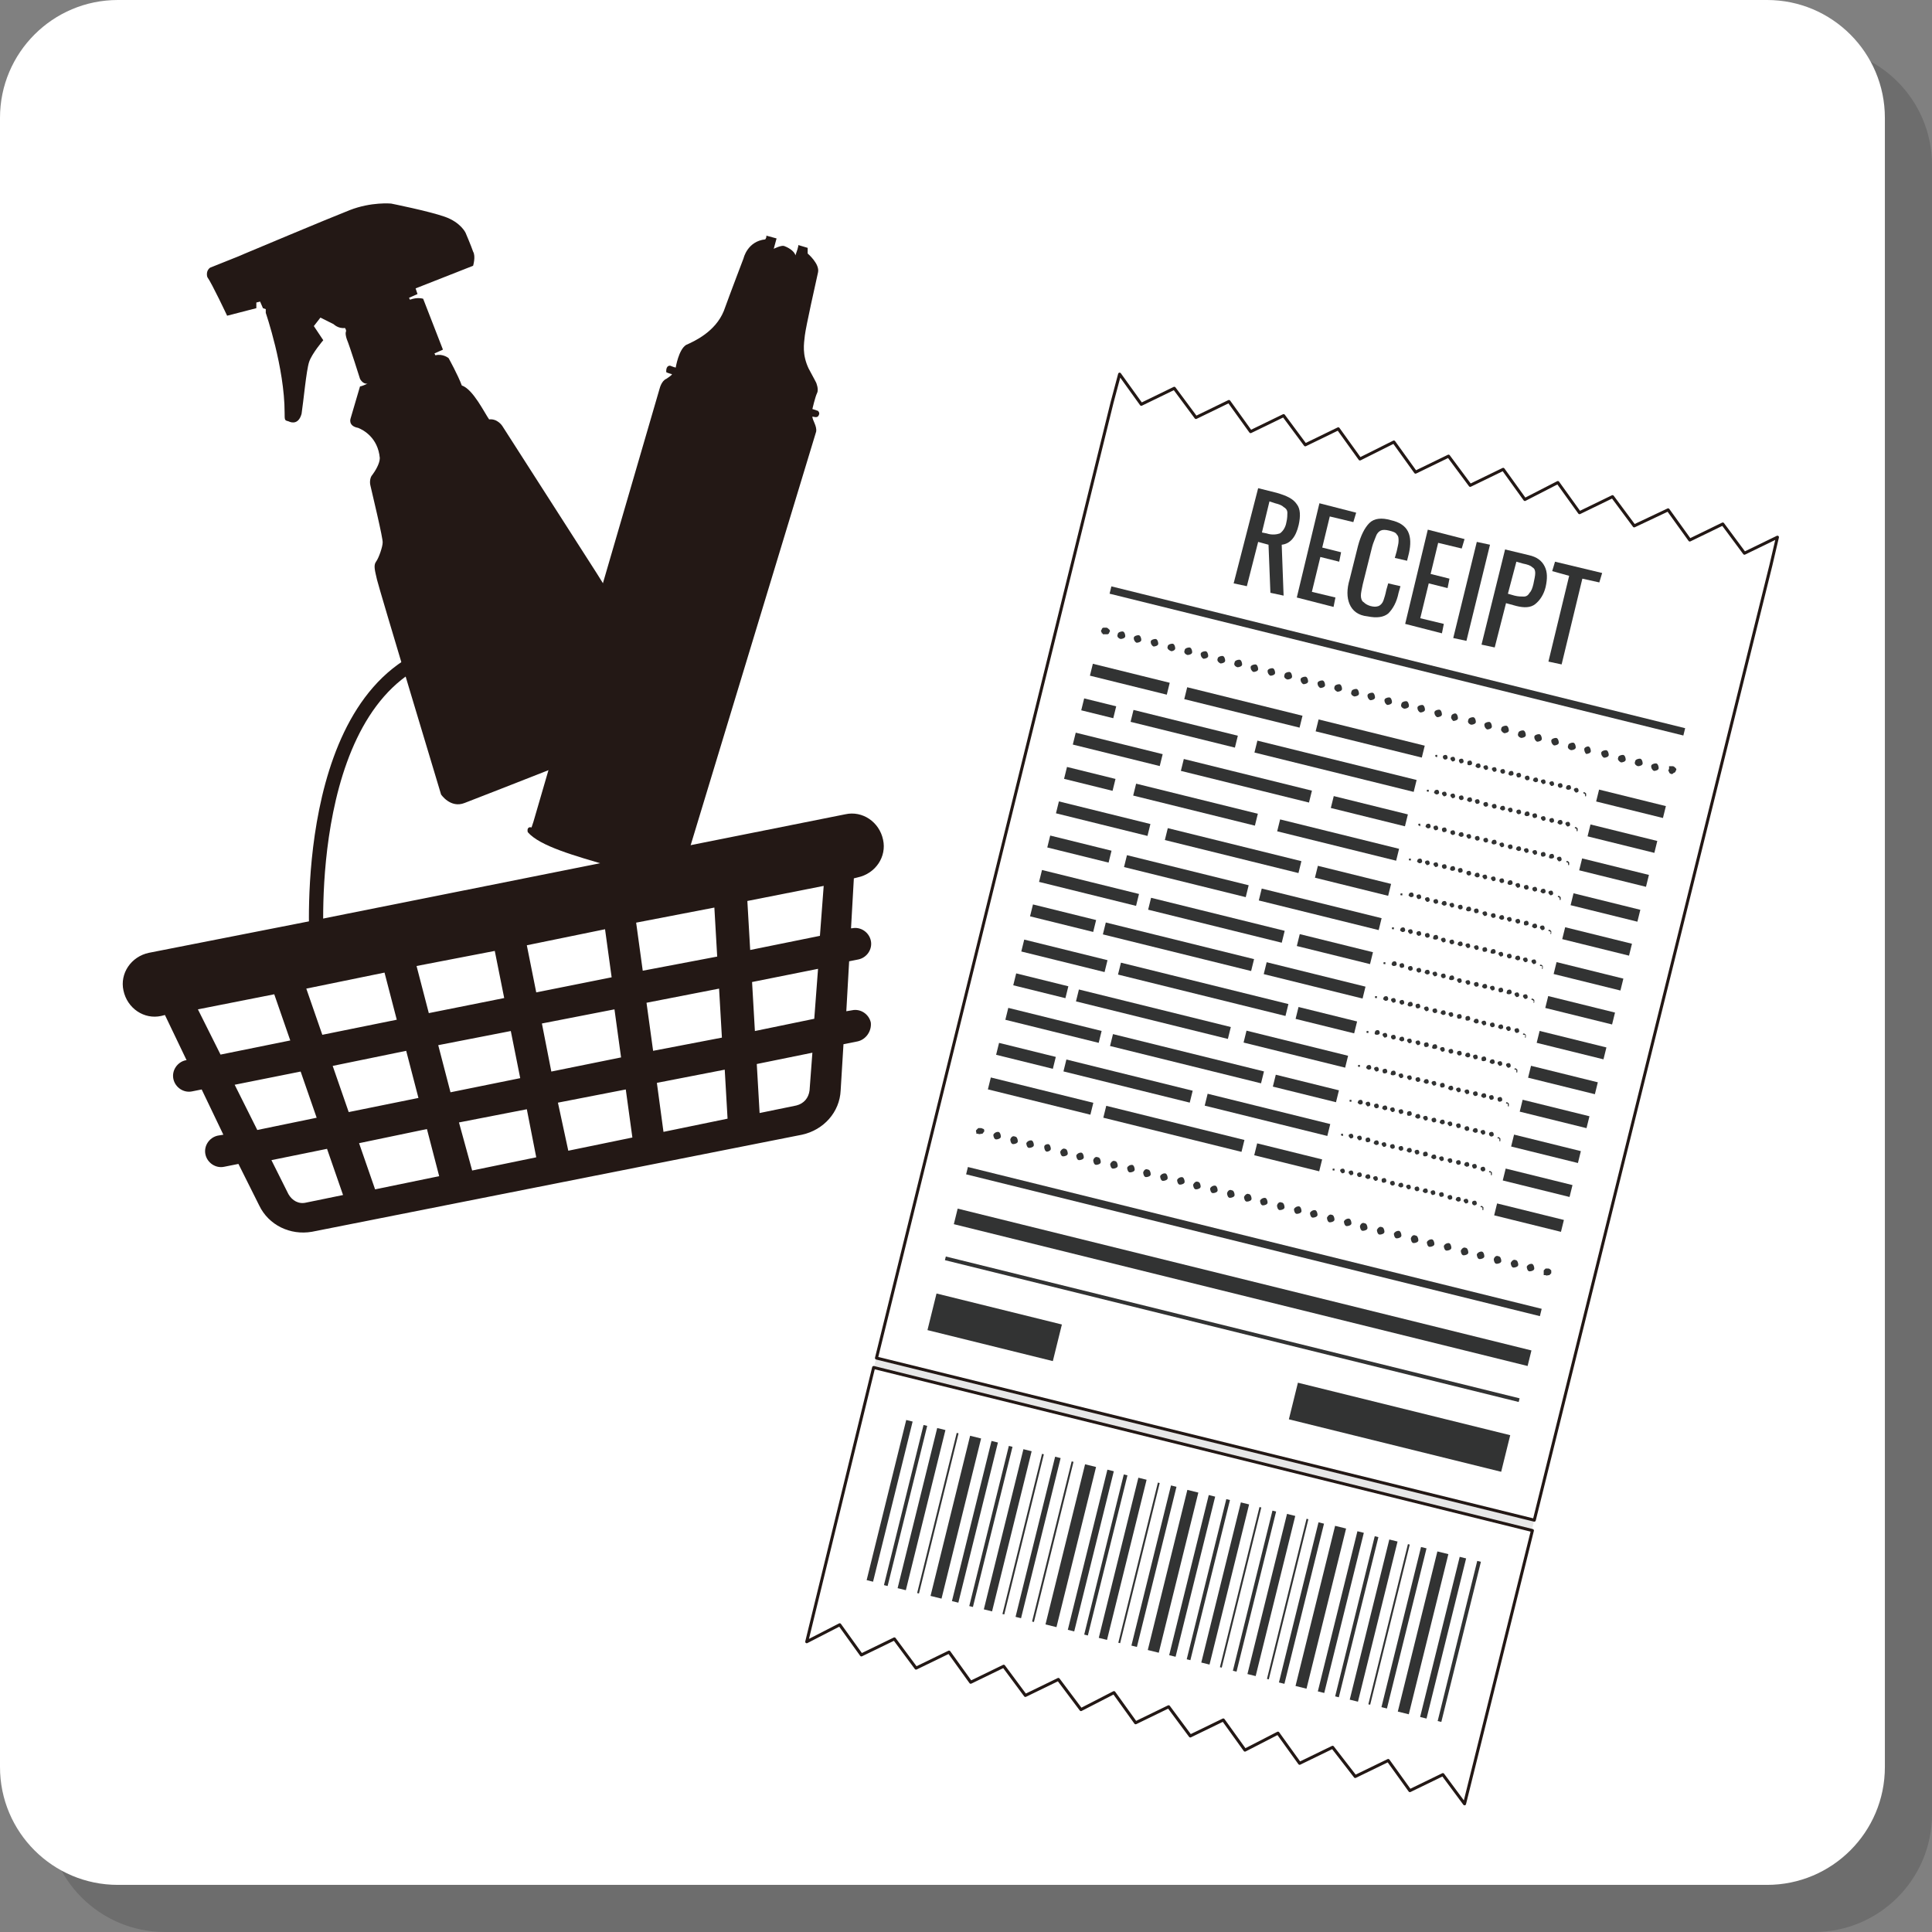 <?xml version="1.0" encoding="utf-8"?>
<!-- Generator: Adobe Illustrator 24.0.0, SVG Export Plug-In . SVG Version: 6.00 Build 0)  -->
<svg version="1.1" id="レイヤー_1" xmlns="http://www.w3.org/2000/svg" xmlns:xlink="http://www.w3.org/1999/xlink" x="0px"
	 y="0px" viewBox="0 0 205 205" style="enable-background:new 0 0 205 205;" xml:space="preserve">
<rect x="0" y="0" width="205" height="205" fill="#808080" stroke="none"/>
<style type="text/css">
	.st0{opacity:0.15;}
	.st1{fill:#FFFFFF;}
	.st2{fill:#323333;}
	.st3{fill:#E7E7E7;}
	.st4{fill:none;stroke:#231815;stroke-width:0.32;stroke-linecap:round;stroke-linejoin:round;stroke-miterlimit:10;}
	.st5{fill:#231815;}
	.st6{fill:none;stroke:#231815;stroke-width:1.513;stroke-miterlimit:10;}
	.st7{fill-rule:evenodd;clip-rule:evenodd;fill:#231815;}
</style>
<title>howto1</title>
<g>
	<g>
		<g class="st0">
			<path d="M192.5,205h-175C10.6,205,5,199.4,5,192.5v-175C5,10.6,10.6,5,17.5,5h175c6.9,0,12.5,5.6,12.5,12.5v175
				C205,199.4,199.4,205,192.5,205z"/>
		</g>
		<g>
			<path class="st1" d="M187.5,200h-175C5.6,200,0,194.4,0,187.5v-175C0,5.6,5.6,0,12.5,0h175c6.9,0,12.5,5.6,12.5,12.5v175
				C200,194.4,194.4,200,187.5,200z"/>
		</g>
	</g>
	<g>
		<g>
			<g>
				<polygon class="st1" points="185.1,58.7 182.8,55.6 179.3,57.3 177,54.1 173.4,55.8 171.1,52.7 167.6,54.4 165.3,51.2 161.8,53 
					159.5,49.8 156,51.5 153.7,48.4 150.2,50.1 147.9,46.9 144.3,48.7 142,45.5 138.5,47.2 136.2,44.1 132.7,45.8 130.4,42.6 
					126.9,44.3 124.6,41.2 121.1,42.9 118.8,39.7 118,42.7 93,144.1 162.8,161.3 187.9,60 188.6,57 				"/>
				
					<rect x="116.9" y="69.7" transform="matrix(0.971 0.24 -0.24 0.971 21.145 -33.516)" class="st2" width="62.7" height="0.8"/>
				<g>
					<g>
						<path class="st2" d="M117.1,67.3C117.1,67.3,117,67.3,117.1,67.3c-0.1,0-0.1,0-0.1-0.1c0,0,0,0-0.1,0c0,0,0,0,0-0.1
							c-0.1-0.1-0.1-0.2,0-0.3c0-0.1,0.1-0.2,0.2-0.2c0,0,0,0,0.1,0c0,0,0,0,0.1,0c0,0,0,0,0.1,0c0.1,0,0.2,0.1,0.3,0.2
							c0.1,0.1,0.1,0.2,0,0.3c0,0.1-0.1,0.2-0.2,0.2C117.3,67.3,117.2,67.3,117.1,67.3z"/>
					</g>
					<g>
						<path class="st2" d="M175.2,81.3c0-0.2,0.3-0.3,0.5-0.3l0,0c0.2,0,0.3,0.3,0.3,0.5l0,0c0,0.2-0.3,0.3-0.5,0.3l0,0
							C175.3,81.7,175.2,81.5,175.2,81.3z M173.5,80.8c0-0.2,0.3-0.3,0.5-0.3l0,0c0.2,0,0.3,0.3,0.3,0.5l0,0c0,0.2-0.3,0.3-0.5,0.3
							l0,0C173.5,81.2,173.4,81,173.5,80.8z M171.7,80.4c0-0.2,0.3-0.3,0.5-0.3l0,0c0.2,0,0.3,0.3,0.3,0.5l0,0
							c0,0.2-0.3,0.3-0.5,0.3l0,0C171.8,80.8,171.6,80.6,171.7,80.4z M169.9,79.9c0-0.2,0.3-0.3,0.5-0.3l0,0c0.2,0,0.3,0.3,0.3,0.5
							l0,0c0,0.2-0.3,0.3-0.5,0.3l0,0C170,80.3,169.9,80.1,169.9,79.9z M168.1,79.5c0-0.2,0.3-0.3,0.4-0.3l0,0
							c0.2,0,0.3,0.3,0.3,0.5l0,0c0,0.2-0.3,0.3-0.5,0.3l0,0C168.2,79.9,168.1,79.7,168.1,79.5z M166.4,79.1c0-0.2,0.3-0.3,0.5-0.3
							l0,0c0.2,0,0.3,0.3,0.3,0.5l0,0c0,0.2-0.3,0.3-0.5,0.3l0,0C166.4,79.5,166.3,79.3,166.4,79.1z M164.6,78.6
							c0-0.2,0.3-0.3,0.5-0.3l0,0c0.2,0,0.3,0.3,0.3,0.5l0,0c0,0.2-0.3,0.3-0.5,0.3l0,0C164.7,79,164.6,78.8,164.6,78.6z
							 M162.8,78.2c0-0.2,0.3-0.3,0.5-0.3l0,0c0.2,0,0.3,0.3,0.3,0.5l0,0c0,0.2-0.3,0.3-0.5,0.3l0,0
							C162.9,78.6,162.8,78.4,162.8,78.2z M161.1,77.8c0-0.2,0.3-0.3,0.5-0.3l0,0c0.2,0,0.3,0.3,0.3,0.5l0,0c0,0.2-0.3,0.3-0.5,0.3
							l0,0C161.1,78.2,161,78,161.1,77.8z M159.3,77.3c0-0.2,0.3-0.3,0.5-0.3l0,0c0.2,0,0.3,0.3,0.3,0.5l0,0c0,0.2-0.3,0.3-0.5,0.3
							l0,0C159.4,77.7,159.2,77.5,159.3,77.3z M157.5,76.9c0-0.2,0.3-0.3,0.5-0.3l0,0c0.2,0,0.3,0.3,0.3,0.5l0,0
							c0,0.2-0.3,0.3-0.5,0.3l0,0C157.6,77.3,157.5,77.1,157.5,76.9z M155.8,76.4c0-0.2,0.3-0.3,0.5-0.3l0,0c0.2,0,0.3,0.3,0.3,0.5
							l0,0c0,0.2-0.3,0.3-0.5,0.3l0,0C155.8,76.8,155.7,76.6,155.8,76.4z M154,76c0-0.2,0.3-0.3,0.4-0.3l0,0c0.2,0,0.3,0.3,0.3,0.5
							l0,0c0,0.2-0.3,0.3-0.5,0.3l0,0C154.1,76.4,153.9,76.2,154,76z M152.2,75.6c0-0.2,0.3-0.3,0.5-0.3l0,0c0.2,0,0.3,0.3,0.3,0.5
							l0,0c0,0.2-0.3,0.3-0.5,0.3l0,0C152.3,76,152.2,75.8,152.2,75.6z M150.4,75.1c0-0.2,0.3-0.3,0.5-0.3l0,0
							c0.2,0,0.3,0.3,0.3,0.5l0,0c0,0.2-0.3,0.3-0.5,0.3l0,0C150.5,75.5,150.4,75.3,150.4,75.1z M148.7,74.7c0-0.2,0.3-0.3,0.5-0.3
							l0,0c0.2,0,0.3,0.3,0.3,0.5l0,0c0,0.2-0.3,0.3-0.5,0.3l0,0C148.7,75.1,148.6,74.9,148.7,74.7z M146.9,74.3
							c0-0.2,0.3-0.3,0.5-0.3l0,0c0.2,0,0.3,0.3,0.3,0.5l0,0c0,0.2-0.3,0.3-0.5,0.3l0,0C147,74.7,146.9,74.5,146.9,74.3z
							 M145.1,73.8c0-0.2,0.3-0.3,0.5-0.3l0,0c0.2,0,0.3,0.3,0.3,0.5l0,0c0,0.2-0.3,0.3-0.5,0.3l0,0C145.2,74.2,145.1,74,145.1,73.8
							z M143.4,73.4c0-0.2,0.3-0.3,0.5-0.3l0,0c0.2,0,0.3,0.3,0.3,0.5l0,0c0,0.2-0.3,0.3-0.5,0.3l0,0
							C143.4,73.8,143.3,73.6,143.4,73.4z M141.6,72.9c0-0.2,0.3-0.3,0.5-0.3l0,0c0.2,0,0.3,0.3,0.3,0.5l0,0c0,0.2-0.3,0.3-0.5,0.3
							l0,0C141.7,73.3,141.5,73.1,141.6,72.9z M139.8,72.5c0-0.2,0.3-0.3,0.5-0.3l0,0c0.2,0,0.3,0.3,0.3,0.5l0,0
							c0,0.2-0.3,0.3-0.5,0.3l0,0C139.9,72.9,139.8,72.7,139.8,72.5z M138,72.1c0-0.2,0.3-0.3,0.5-0.3l0,0c0.2,0,0.3,0.3,0.3,0.5
							l0,0c0,0.2-0.3,0.3-0.5,0.3l0,0C138.1,72.5,138,72.3,138,72.1z M136.3,71.6c0-0.2,0.3-0.3,0.5-0.3l0,0c0.2,0,0.3,0.3,0.3,0.5
							l0,0c0,0.2-0.3,0.3-0.5,0.3l0,0C136.3,72,136.2,71.8,136.3,71.6z M134.5,71.2c0-0.2,0.3-0.3,0.5-0.3l0,0
							c0.2,0,0.3,0.3,0.3,0.5l0,0c0,0.2-0.3,0.3-0.5,0.3l0,0C134.6,71.6,134.5,71.4,134.5,71.2z M132.7,70.8c0-0.2,0.3-0.3,0.5-0.3
							l0,0c0.2,0,0.3,0.3,0.3,0.5l0,0c0,0.2-0.3,0.3-0.5,0.3l0,0C132.8,71.2,132.7,71,132.7,70.8z M131,70.3c0-0.2,0.3-0.3,0.5-0.3
							l0,0c0.2,0,0.3,0.3,0.3,0.5l0,0c0,0.2-0.3,0.3-0.5,0.3l0,0C131,70.7,130.9,70.5,131,70.3z M129.2,69.9c0-0.2,0.3-0.3,0.5-0.3
							l0,0c0.2,0,0.3,0.3,0.3,0.5l0,0c0,0.2-0.3,0.3-0.5,0.3l0,0C129.3,70.3,129.1,70.1,129.2,69.9z M127.4,69.4
							c0-0.2,0.3-0.3,0.5-0.3l0,0c0.2,0,0.3,0.3,0.3,0.5l0,0c0,0.2-0.3,0.3-0.5,0.3l0,0C127.5,69.8,127.4,69.6,127.4,69.4z
							 M125.7,69c0-0.2,0.3-0.3,0.5-0.3l0,0c0.2,0,0.3,0.3,0.3,0.5l0,0c0,0.2-0.3,0.3-0.5,0.3l0,0C125.7,69.4,125.6,69.2,125.7,69z
							 M123.9,68.6c0-0.2,0.3-0.3,0.5-0.3l0,0c0.2,0,0.3,0.3,0.3,0.5l0,0c0,0.2-0.3,0.3-0.4,0.3l0,0C124,69,123.8,68.8,123.9,68.6z
							 M122.1,68.1c0-0.2,0.3-0.3,0.5-0.3l0,0c0.2,0,0.3,0.3,0.3,0.5l0,0c0,0.2-0.3,0.3-0.5,0.3l0,0
							C122.2,68.5,122.1,68.3,122.1,68.1z M120.3,67.7c0-0.2,0.3-0.3,0.5-0.3l0,0c0.2,0,0.3,0.3,0.3,0.5l0,0c0,0.2-0.3,0.3-0.5,0.3
							l0,0C120.4,68.1,120.3,67.9,120.3,67.7z M118.6,67.3c0-0.2,0.3-0.3,0.5-0.3l0,0c0.2,0,0.3,0.3,0.3,0.5l0,0
							c0,0.2-0.3,0.3-0.5,0.3l0,0C118.6,67.7,118.5,67.5,118.6,67.3z"/>
					</g>
					<g>
						<path class="st2" d="M177.3,82.1c-0.1,0-0.2-0.1-0.2-0.2c-0.1-0.1-0.1-0.2,0-0.3c0,0,0,0,0-0.1s0,0,0-0.1c0,0,0,0,0-0.1
							c0,0,0,0,0.1,0c0,0,0,0,0.1,0c0,0,0,0,0.1,0c0,0,0,0,0.1,0c0.1,0,0.2,0.1,0.3,0.2c0.1,0.1,0.1,0.2,0,0.3
							c0,0.1-0.1,0.2-0.2,0.2C177.5,82.1,177.4,82.2,177.3,82.1z"/>
					</g>
				</g>
				
					<rect x="101.7" y="131.3" transform="matrix(0.971 0.24 -0.24 0.971 35.465 -28.072)" class="st2" width="62.7" height="0.8"/>
				
					<rect x="99.4" y="140.8" transform="matrix(0.971 0.24 -0.24 0.971 37.634 -27.248)" class="st2" width="62.7" height="0.4"/>
				
					<rect x="100.5" y="135.7" transform="matrix(0.971 0.24 -0.24 0.971 36.599 -27.641)" class="st2" width="62.7" height="1.7"/>
				<g>
					<g>
						<path class="st2" d="M104.1,119.7C104.1,119.7,104.1,119.7,104.1,119.7c-0.1,0-0.1,0-0.1,0c0,0,0,0-0.1,0c0,0,0,0-0.1,0
							c-0.1,0.1-0.1,0.1-0.2,0.2s0,0.2,0,0.3c0,0,0,0,0,0.1c0,0,0,0,0.1,0c0,0,0,0,0.1,0c0.1,0.1,0.2,0,0.4,0c0.1,0,0.1-0.1,0.2-0.2
							s0-0.2,0-0.3C104.3,119.8,104.2,119.7,104.1,119.7z"/>
					</g>
					<g>
						<path class="st2" d="M162.5,134.1L162.5,134.1c0.2,0,0.3,0.3,0.3,0.5l0,0c0,0.2-0.3,0.3-0.5,0.3l0,0c-0.2,0-0.3-0.3-0.3-0.5
							C162.1,134.2,162.3,134.1,162.5,134.1z M160.8,133.7L160.8,133.7c0.2,0,0.3,0.3,0.3,0.5l0,0c0,0.2-0.3,0.3-0.5,0.3l0,0
							c-0.2,0-0.3-0.3-0.3-0.5C160.4,133.8,160.6,133.6,160.8,133.7z M159,133.3L159,133.3c0.2,0,0.3,0.3,0.3,0.5l0,0
							c0,0.2-0.3,0.3-0.5,0.3l0,0c-0.2,0-0.3-0.3-0.3-0.5C158.6,133.3,158.8,133.2,159,133.3z M157.2,132.8L157.2,132.8
							c0.2,0,0.3,0.3,0.3,0.5l0,0c0,0.2-0.3,0.3-0.5,0.3l0,0c-0.2,0-0.3-0.3-0.3-0.5C156.8,132.9,157,132.8,157.2,132.8z
							 M155.5,132.4L155.5,132.4c0.2,0,0.3,0.3,0.3,0.5l0,0c0,0.2-0.3,0.3-0.5,0.3l0,0c-0.2,0-0.3-0.3-0.3-0.5
							C155.1,132.5,155.3,132.3,155.5,132.4z M153.7,131.9L153.7,131.9c0.2,0,0.3,0.3,0.3,0.5l0,0c0,0.2-0.3,0.3-0.5,0.3l0,0
							c-0.2,0-0.3-0.3-0.3-0.5C153.3,132,153.5,131.9,153.7,131.9z M151.9,131.5L151.9,131.5c0.2,0,0.3,0.3,0.3,0.5l0,0
							c0,0.2-0.3,0.3-0.5,0.3l0,0c-0.2,0-0.3-0.3-0.3-0.5C151.5,131.6,151.7,131.5,151.9,131.5z M150.2,131.1L150.2,131.1
							c0.2,0,0.3,0.3,0.3,0.5l0,0c0,0.2-0.3,0.3-0.5,0.3l0,0c-0.2,0-0.3-0.3-0.3-0.5C149.8,131.1,150,131,150.2,131.1z M148.4,130.6
							L148.4,130.6c0.2,0,0.3,0.3,0.3,0.5l0,0c0,0.2-0.3,0.3-0.5,0.3l0,0c-0.2,0-0.3-0.3-0.3-0.5C148,130.7,148.2,130.6,148.4,130.6
							z M146.6,130.2L146.6,130.2c0.2,0,0.3,0.3,0.3,0.5l0,0c0,0.2-0.3,0.3-0.5,0.3l0,0c-0.2,0-0.3-0.3-0.3-0.5
							C146.2,130.3,146.4,130.1,146.6,130.2z M144.8,129.8L144.8,129.8c0.2,0,0.3,0.3,0.3,0.5l0,0c0,0.2-0.3,0.3-0.5,0.3l0,0
							c-0.2,0-0.3-0.3-0.3-0.5C144.4,129.8,144.6,129.7,144.8,129.8z M143.1,129.3L143.1,129.3c0.2,0,0.3,0.3,0.3,0.5l0,0
							c0,0.2-0.3,0.3-0.5,0.3l0,0c-0.2,0-0.3-0.3-0.3-0.5C142.7,129.4,142.9,129.3,143.1,129.3z M141.3,128.9L141.3,128.9
							c0.2,0,0.3,0.3,0.3,0.5l0,0c0,0.2-0.3,0.3-0.5,0.3l0,0c-0.2,0-0.3-0.3-0.3-0.5C140.9,129,141.1,128.8,141.3,128.9z
							 M139.5,128.4L139.5,128.4c0.2,0,0.3,0.3,0.3,0.5l0,0c0,0.2-0.3,0.3-0.5,0.3l0,0c-0.2,0-0.3-0.3-0.3-0.5
							C139.1,128.5,139.3,128.4,139.5,128.4z M137.8,128L137.8,128c0.2,0,0.3,0.3,0.3,0.5l0,0c0,0.2-0.3,0.3-0.5,0.3l0,0
							c-0.2,0-0.3-0.3-0.3-0.5C137.4,128.1,137.6,128,137.8,128z M136,127.6L136,127.6c0.2,0,0.3,0.3,0.3,0.5l0,0
							c0,0.2-0.3,0.3-0.5,0.3l0,0c-0.2,0-0.3-0.3-0.3-0.5C135.6,127.6,135.8,127.5,136,127.6z M134.2,127.1L134.2,127.1
							c0.2,0,0.3,0.3,0.3,0.5l0,0c0,0.2-0.3,0.3-0.5,0.3l0,0c-0.2,0-0.3-0.3-0.3-0.5C133.8,127.2,134,127.1,134.2,127.1z
							 M132.5,126.7L132.5,126.7c0.2,0,0.3,0.3,0.3,0.5l0,0c0,0.2-0.3,0.3-0.5,0.3l0,0c-0.2,0-0.3-0.3-0.3-0.5
							C132.1,126.8,132.3,126.6,132.5,126.7z M130.7,126.3L130.7,126.3c0.2,0,0.3,0.3,0.3,0.5l0,0c0,0.2-0.3,0.3-0.5,0.3l0,0
							c-0.2,0-0.3-0.3-0.3-0.5C130.3,126.3,130.5,126.2,130.7,126.3z M128.9,125.8L128.9,125.8c0.2,0,0.3,0.3,0.3,0.5l0,0
							c0,0.2-0.3,0.3-0.5,0.3l0,0c-0.2,0-0.3-0.3-0.3-0.5C128.5,125.9,128.7,125.8,128.9,125.8z M127.1,125.4L127.1,125.4
							c0.2,0,0.3,0.3,0.3,0.5l0,0c0,0.2-0.3,0.3-0.5,0.3l0,0c-0.2,0-0.3-0.3-0.3-0.5C126.7,125.5,126.9,125.3,127.1,125.4z
							 M125.4,124.9L125.4,124.9c0.2,0,0.3,0.3,0.3,0.5l0,0c0,0.2-0.3,0.3-0.5,0.3l0,0c-0.2,0-0.3-0.3-0.3-0.5
							C125,125,125.2,124.9,125.4,124.9z M123.6,124.5L123.6,124.5c0.2,0,0.3,0.3,0.3,0.5l0,0c0,0.2-0.3,0.3-0.5,0.3l0,0
							c-0.2,0-0.3-0.3-0.3-0.5C123.2,124.6,123.4,124.5,123.6,124.5z M121.8,124.1L121.8,124.1c0.2,0,0.3,0.3,0.3,0.5l0,0
							c0,0.2-0.3,0.3-0.5,0.3l0,0c-0.2,0-0.3-0.3-0.3-0.5C121.4,124.1,121.6,124,121.8,124.1z M120.1,123.6L120.1,123.6
							c0.2,0,0.3,0.3,0.3,0.5l0,0c0,0.2-0.3,0.3-0.5,0.3l0,0c-0.2,0-0.3-0.3-0.3-0.5C119.7,123.7,119.9,123.6,120.1,123.6z
							 M118.3,123.2L118.3,123.2c0.2,0,0.3,0.3,0.3,0.5l0,0c0,0.2-0.3,0.3-0.5,0.3l0,0c-0.2,0-0.3-0.3-0.3-0.5
							C117.9,123.3,118.1,123.1,118.3,123.2z M116.5,122.8L116.5,122.8c0.2,0,0.3,0.3,0.3,0.5l0,0c0,0.2-0.3,0.3-0.5,0.3l0,0
							c-0.2,0-0.3-0.3-0.3-0.5C116.1,122.8,116.3,122.7,116.5,122.8z M114.7,122.3L114.7,122.3c0.2,0,0.3,0.3,0.3,0.5l0,0
							c0,0.2-0.3,0.3-0.5,0.3l0,0c-0.2,0-0.3-0.3-0.3-0.5C114.3,122.4,114.5,122.3,114.7,122.3z M113,121.9L113,121.9
							c0.2,0,0.3,0.3,0.3,0.5l0,0c0,0.2-0.3,0.3-0.5,0.3l0,0c-0.2,0-0.3-0.3-0.3-0.5C112.6,122,112.8,121.8,113,121.9z M111.2,121.4
							L111.2,121.4c0.2,0,0.3,0.3,0.3,0.5l0,0c0,0.2-0.3,0.3-0.4,0.3l0,0c-0.2,0-0.3-0.3-0.3-0.5C110.8,121.5,111,121.4,111.2,121.4
							z M109.4,121L109.4,121c0.2,0,0.3,0.3,0.3,0.5l0,0c0,0.2-0.3,0.3-0.5,0.3l0,0c-0.2,0-0.3-0.3-0.3-0.5
							C109,121.1,109.2,121,109.4,121z M107.7,120.6L107.7,120.6c0.2,0,0.3,0.3,0.3,0.5l0,0c0,0.2-0.3,0.3-0.5,0.3l0,0
							c-0.2,0-0.3-0.3-0.3-0.5C107.3,120.6,107.5,120.5,107.7,120.6z M105.9,120.1L105.9,120.1c0.2,0,0.3,0.3,0.3,0.5l0,0
							c0,0.2-0.3,0.3-0.5,0.3l0,0c-0.2,0-0.3-0.3-0.3-0.5C105.5,120.2,105.7,120.1,105.9,120.1z"/>
					</g>
					<g>
						<path class="st2" d="M164.3,134.6c-0.1,0-0.2,0-0.3,0c-0.1,0.1-0.1,0.1-0.2,0.2c0,0,0,0,0,0.1c0,0,0,0,0,0.1c0,0,0,0,0,0.1
							c0,0,0,0,0,0.1c0,0,0,0,0,0.1c0,0,0,0,0.1,0c0,0,0,0,0.1,0c0.1,0.1,0.2,0,0.4,0c0.1-0.1,0.1-0.1,0.2-0.2c0-0.1,0-0.2,0-0.3
							C164.5,134.7,164.4,134.6,164.3,134.6z"/>
					</g>
				</g>
				<g>
					<g>
						
							<rect x="119.2" y="67.9" transform="matrix(0.24 -0.971 0.971 0.24 21.11 171.141)" class="st2" width="1.3" height="8.4"/>
						
							<rect x="131.2" y="68.8" transform="matrix(0.24 -0.971 0.971 0.24 27.366 185.067)" class="st2" width="1.3" height="12.6"/>
						
							<rect x="144.7" y="72.6" transform="matrix(0.24 -0.971 0.971 0.24 34.378 200.68)" class="st2" width="1.3" height="11.6"/>
						
							<rect x="169.4" y="84.6" transform="matrix(0.971 0.24 -0.24 0.971 25.492 -39.021)" class="st2" width="7.3" height="1.3"/>
						<g>
							<g>
								<path class="st2" d="M152.4,80.3c-0.1,0-0.1,0-0.1-0.1c0,0,0,0,0,0c0,0,0,0,0,0c0,0,0,0,0,0c0,0,0,0,0,0
									c0-0.1,0-0.1,0.1-0.1c0,0,0,0,0,0c0,0,0,0,0,0c0,0,0,0,0,0c0,0,0.1,0,0.1,0c0,0,0,0,0,0c0,0,0,0,0,0c0,0,0,0,0,0
									c0,0,0,0.1,0,0.2c0,0,0,0,0,0c0,0,0,0,0,0c0,0,0,0,0,0c0,0,0,0,0,0C152.5,80.3,152.4,80.4,152.4,80.3z"/>
							</g>
							<g>
								<path class="st2" d="M167,83.8c0-0.1,0.1-0.2,0.3-0.2l0,0c0.1,0,0.2,0.1,0.2,0.3l0,0c0,0.1-0.1,0.2-0.3,0.2l0,0
									C167.1,84,167,83.9,167,83.8z M166.2,83.5c0-0.1,0.1-0.2,0.3-0.2l0,0c0.1,0,0.2,0.1,0.2,0.3l0,0c0,0.1-0.1,0.2-0.3,0.2l0,0
									C166.2,83.8,166.1,83.6,166.2,83.5z M165.3,83.3c0-0.1,0.1-0.2,0.3-0.2l0,0c0.1,0,0.2,0.1,0.2,0.3l0,0
									c0,0.1-0.1,0.2-0.3,0.2l0,0C165.3,83.5,165.3,83.4,165.3,83.3z M164.4,83.1c0-0.1,0.1-0.2,0.3-0.2l0,0
									c0.1,0,0.2,0.1,0.2,0.3l0,0c0,0.1-0.1,0.2-0.3,0.2l0,0C164.5,83.3,164.4,83.2,164.4,83.1z M163.5,82.9
									c0-0.1,0.1-0.2,0.3-0.2l0,0c0.1,0,0.2,0.1,0.2,0.3l0,0c0,0.1-0.1,0.2-0.3,0.2l0,0C163.6,83.1,163.5,83,163.5,82.9z
									 M162.7,82.7c0-0.1,0.1-0.2,0.3-0.2l0,0c0.1,0,0.2,0.1,0.2,0.3l0,0c0,0.1-0.1,0.2-0.3,0.2l0,0
									C162.7,82.9,162.6,82.8,162.7,82.7z M161.8,82.5c0-0.1,0.1-0.2,0.3-0.2l0,0c0.1,0,0.2,0.1,0.2,0.3l0,0
									c0,0.1-0.1,0.2-0.3,0.2l0,0C161.8,82.7,161.8,82.6,161.8,82.5z M160.9,82.2c0-0.1,0.1-0.2,0.3-0.2l0,0
									c0.1,0,0.2,0.1,0.2,0.3l0,0c0,0.1-0.1,0.2-0.3,0.2l0,0C161,82.5,160.9,82.4,160.9,82.2z M160.1,82c0-0.1,0.1-0.2,0.3-0.2
									l0,0c0.1,0,0.2,0.1,0.2,0.3l0,0c0,0.1-0.1,0.2-0.3,0.2l0,0C160.1,82.3,160,82.1,160.1,82z M159.2,81.8
									c0-0.1,0.1-0.2,0.3-0.2l0,0c0.1,0,0.2,0.1,0.2,0.3l0,0c0,0.1-0.1,0.2-0.3,0.2l0,0C159.2,82,159.2,81.9,159.2,81.8z
									 M158.3,81.6c0-0.1,0.1-0.2,0.3-0.2l0,0c0.1,0,0.2,0.1,0.2,0.3l0,0c0,0.1-0.1,0.2-0.3,0.2l0,0
									C158.4,81.8,158.3,81.7,158.3,81.6z M157.4,81.4c0-0.1,0.1-0.2,0.3-0.2l0,0c0.1,0,0.2,0.1,0.2,0.3l0,0
									c0,0.1-0.1,0.2-0.3,0.2l0,0C157.5,81.6,157.4,81.5,157.4,81.4z M156.6,81.2c0-0.1,0.1-0.2,0.3-0.2l0,0
									c0.1,0,0.2,0.1,0.2,0.3l0,0c0,0.1-0.1,0.2-0.3,0.2l0,0C156.6,81.4,156.5,81.3,156.6,81.2z M155.7,80.9
									c0-0.1,0.1-0.2,0.3-0.2l0,0c0.1,0,0.2,0.1,0.2,0.3l0,0c0,0.1-0.1,0.2-0.3,0.2l0,0C155.7,81.2,155.7,81.1,155.7,80.9z
									 M154.8,80.7c0-0.1,0.1-0.2,0.3-0.2l0,0c0.1,0,0.2,0.1,0.2,0.3l0,0c0,0.1-0.1,0.2-0.3,0.2l0,0
									C154.9,81,154.8,80.8,154.8,80.7z M153.9,80.5c0-0.1,0.1-0.2,0.3-0.2l0,0c0.1,0,0.2,0.1,0.2,0.3l0,0c0,0.1-0.1,0.2-0.3,0.2
									l0,0C154,80.7,153.9,80.6,153.9,80.5z M153.1,80.3c0-0.1,0.1-0.2,0.3-0.2l0,0c0.1,0,0.2,0.1,0.2,0.3l0,0
									c0,0.1-0.1,0.2-0.3,0.2l0,0C153.1,80.5,153.1,80.4,153.1,80.3z"/>
							</g>
							<g>
								<path class="st2" d="M168.1,84.2c-0.1,0-0.1,0-0.1-0.1c0,0,0,0,0,0c0,0,0,0,0,0c0,0,0,0,0,0c0,0,0,0,0,0c0,0,0,0,0,0
									c0,0,0,0,0,0c0,0,0,0,0,0c0,0,0,0,0,0c0.1-0.1,0.2,0,0.3,0.1c0,0,0,0.1,0,0.2c0,0.1,0,0.1-0.1,0.1
									C168.2,84.2,168.1,84.2,168.1,84.2z"/>
							</g>
						</g>
					</g>
					<g>
						
							<rect x="115.9" y="73.4" transform="matrix(0.24 -0.971 0.971 0.24 15.64 170.291)" class="st2" width="1.3" height="3.5"/>
						
							<rect x="125" y="71.7" transform="matrix(0.24 -0.971 0.971 0.24 20.342 180.759)" class="st2" width="1.3" height="11.4"/>
						
							<rect x="141" y="72.7" transform="matrix(0.24 -0.971 0.971 0.24 28.675 199.312)" class="st2" width="1.3" height="17.4"/>
						
							<rect x="168.5" y="88.3" transform="matrix(0.971 0.24 -0.24 0.971 26.342 -38.698)" class="st2" width="7.3" height="1.3"/>
						<g>
							<g>
								<path class="st2" d="M151.5,84c-0.1,0-0.1,0-0.1-0.1c0,0,0,0,0,0c0,0,0,0,0,0c0,0,0,0,0,0c0,0,0,0,0,0c0-0.1,0-0.1,0.1-0.1
									c0,0,0,0,0,0c0,0,0,0,0,0c0,0,0,0,0,0c0,0,0.1,0,0.1,0c0,0,0,0,0,0c0,0,0,0,0,0c0,0,0,0,0,0c0,0,0,0.1,0,0.2c0,0,0,0,0,0
									c0,0,0,0,0,0c0,0,0,0,0,0c0,0,0,0,0,0C151.6,84,151.5,84,151.5,84z"/>
							</g>
							<g>
								<path class="st2" d="M166.1,87.4c0-0.1,0.1-0.2,0.3-0.2l0,0c0.1,0,0.2,0.1,0.2,0.3l0,0c0,0.1-0.1,0.2-0.3,0.2l0,0
									C166.2,87.6,166.1,87.5,166.1,87.4z M165.3,87.2c0-0.1,0.1-0.2,0.3-0.2l0,0c0.1,0,0.2,0.1,0.2,0.3l0,0
									c0,0.1-0.1,0.2-0.3,0.2l0,0C165.3,87.4,165.2,87.3,165.3,87.2z M164.4,87c0-0.1,0.1-0.2,0.3-0.2l0,0c0.1,0,0.2,0.1,0.2,0.3
									l0,0c0,0.1-0.1,0.2-0.3,0.2l0,0C164.4,87.2,164.4,87.1,164.4,87z M163.5,86.8c0-0.1,0.1-0.2,0.3-0.2l0,0
									c0.1,0,0.2,0.1,0.2,0.3l0,0c0,0.1-0.1,0.2-0.3,0.2l0,0C163.6,87,163.5,86.9,163.5,86.8z M162.6,86.5c0-0.1,0.1-0.2,0.3-0.2
									l0,0c0.1,0,0.2,0.1,0.2,0.3l0,0c0,0.1-0.1,0.2-0.3,0.2l0,0C162.7,86.8,162.6,86.7,162.6,86.5z M161.8,86.3
									c0-0.1,0.1-0.2,0.3-0.2l0,0c0.1,0,0.2,0.1,0.2,0.3l0,0c0,0.1-0.1,0.2-0.3,0.2l0,0C161.8,86.6,161.7,86.4,161.8,86.3z
									 M160.9,86.1c0-0.1,0.1-0.2,0.3-0.2l0,0c0.1,0,0.2,0.1,0.2,0.3l0,0c0,0.1-0.1,0.2-0.3,0.2l0,0
									C160.9,86.3,160.9,86.2,160.9,86.1z M160,85.9c0-0.1,0.1-0.2,0.3-0.2l0,0c0.1,0,0.2,0.1,0.2,0.3l0,0c0,0.1-0.1,0.2-0.3,0.2
									l0,0C160.1,86.1,160,86,160,85.9z M159.2,85.7c0-0.1,0.1-0.2,0.3-0.2l0,0c0.1,0,0.2,0.1,0.2,0.3l0,0c0,0.1-0.1,0.2-0.3,0.2
									l0,0C159.2,85.9,159.1,85.8,159.2,85.7z M158.3,85.5c0-0.1,0.1-0.2,0.3-0.2l0,0c0.1,0,0.2,0.1,0.2,0.3l0,0
									c0,0.1-0.1,0.2-0.3,0.2l0,0C158.3,85.7,158.3,85.6,158.3,85.5z M157.4,85.3c0-0.1,0.1-0.2,0.3-0.2l0,0
									c0.1,0,0.2,0.1,0.2,0.3l0,0c0,0.1-0.1,0.2-0.3,0.2l0,0C157.4,85.5,157.4,85.4,157.4,85.3z M156.5,85c0-0.1,0.1-0.2,0.3-0.2
									l0,0c0.1,0,0.2,0.1,0.2,0.3l0,0c0,0.1-0.1,0.2-0.3,0.2l0,0C156.6,85.3,156.5,85.1,156.5,85z M155.7,84.8
									c0-0.1,0.1-0.2,0.3-0.2l0,0c0.1,0,0.2,0.1,0.2,0.3l0,0c0,0.1-0.1,0.2-0.3,0.2l0,0C155.7,85,155.6,84.9,155.7,84.8z
									 M154.8,84.6c0-0.1,0.1-0.2,0.3-0.2l0,0c0.1,0,0.2,0.1,0.2,0.3l0,0c0,0.1-0.1,0.2-0.3,0.2l0,0
									C154.8,84.8,154.8,84.7,154.8,84.6z M153.9,84.4c0-0.1,0.1-0.2,0.3-0.2l0,0c0.1,0,0.2,0.1,0.2,0.3l0,0
									c0,0.1-0.1,0.2-0.3,0.2l0,0C154,84.6,153.9,84.5,153.9,84.4z M153,84.2c0-0.1,0.1-0.2,0.3-0.2l0,0c0.1,0,0.2,0.1,0.2,0.3
									l0,0c0,0.1-0.1,0.2-0.3,0.2l0,0C153.1,84.4,153,84.3,153,84.2z M152.2,84c0-0.1,0.1-0.2,0.3-0.2l0,0c0.1,0,0.2,0.1,0.2,0.3
									l0,0c0,0.1-0.1,0.2-0.3,0.2l0,0C152.2,84.2,152.1,84.1,152.2,84z"/>
							</g>
							<g>
								<path class="st2" d="M167.2,87.9c-0.1,0-0.1,0-0.1-0.1c0,0,0,0,0,0c0,0,0,0,0,0c0,0,0,0,0,0c0,0,0,0,0,0c0,0,0,0,0,0
									c0,0,0,0,0,0c0,0,0,0,0,0c0,0,0,0,0,0c0.1-0.1,0.2,0,0.3,0.1c0,0,0,0.1,0,0.2c0,0.1,0,0.1-0.1,0.1
									C167.3,87.9,167.2,87.9,167.2,87.9z"/>
							</g>
						</g>
					</g>
					<g>
						
							<rect x="117.9" y="74.8" transform="matrix(0.24 -0.971 0.971 0.24 12.906 175.533)" class="st2" width="1.3" height="9.5"/>
						
							<rect x="131.6" y="75.9" transform="matrix(0.24 -0.971 0.971 0.24 20.017 191.365)" class="st2" width="1.3" height="14"/>
						
							<rect x="144.6" y="82.1" transform="matrix(0.24 -0.971 0.971 0.24 26.787 206.436)" class="st2" width="1.3" height="8.1"/>
						
							<rect x="167.6" y="91.9" transform="matrix(0.971 0.24 -0.24 0.971 27.192 -38.375)" class="st2" width="7.3" height="1.3"/>
						<g>
							<g>
								<path class="st2" d="M150.6,87.6c-0.1,0-0.1,0-0.1-0.1c0,0,0,0,0,0c0,0,0,0,0,0c0,0,0,0,0,0c0,0,0,0,0,0
									c0-0.1,0-0.1,0.1-0.1c0,0,0,0,0,0c0,0,0,0,0,0c0,0,0,0,0,0c0,0,0.1,0,0.1,0c0,0,0,0,0,0c0,0,0,0,0,0c0,0,0,0,0,0
									c0,0,0,0.1,0,0.2c0,0,0,0,0,0c0,0,0,0,0,0c0,0,0,0,0,0c0,0,0,0,0,0C150.7,87.7,150.6,87.7,150.6,87.6z"/>
							</g>
							<g>
								<path class="st2" d="M165.2,91.1c0-0.1,0.1-0.2,0.3-0.2l0,0c0.1,0,0.2,0.1,0.2,0.3l0,0c0,0.1-0.1,0.2-0.3,0.2l0,0
									C165.3,91.3,165.2,91.2,165.2,91.1z M164.4,90.8c0-0.1,0.1-0.2,0.3-0.2l0,0c0.1,0,0.2,0.1,0.2,0.3l0,0
									c0,0.1-0.1,0.2-0.3,0.2l0,0C164.4,91.1,164.3,91,164.4,90.8z M163.5,90.6c0-0.1,0.1-0.2,0.3-0.2l0,0c0.1,0,0.2,0.1,0.2,0.3
									l0,0c0,0.1-0.1,0.2-0.3,0.2l0,0C163.5,90.9,163.5,90.7,163.5,90.6z M162.6,90.4c0-0.1,0.1-0.2,0.3-0.2l0,0
									c0.1,0,0.2,0.1,0.2,0.3l0,0c0,0.1-0.1,0.2-0.3,0.2l0,0C162.7,90.6,162.6,90.5,162.6,90.4z M161.7,90.2
									c0-0.1,0.1-0.2,0.3-0.2l0,0c0.1,0,0.2,0.1,0.2,0.3l0,0c0,0.1-0.1,0.2-0.3,0.2l0,0C161.8,90.4,161.7,90.3,161.7,90.2z
									 M160.9,90c0-0.1,0.1-0.2,0.3-0.2l0,0c0.1,0,0.2,0.1,0.2,0.3l0,0c0,0.1-0.1,0.2-0.3,0.2l0,0C160.9,90.2,160.8,90.1,160.9,90
									z M160,89.8c0-0.1,0.1-0.2,0.3-0.2l0,0c0.1,0,0.2,0.1,0.2,0.3l0,0c0,0.1-0.1,0.2-0.3,0.2l0,0C160,90,160,89.9,160,89.8z
									 M159.1,89.6c0-0.1,0.1-0.2,0.3-0.2l0,0c0.1,0,0.2,0.1,0.2,0.3l0,0c0,0.1-0.1,0.2-0.3,0.2l0,0
									C159.2,89.8,159.1,89.7,159.1,89.6z M158.3,89.3c0-0.1,0.1-0.2,0.3-0.2l0,0c0.1,0,0.2,0.1,0.2,0.3l0,0
									c0,0.1-0.1,0.2-0.3,0.2l0,0C158.3,89.6,158.2,89.4,158.3,89.3z M157.4,89.1c0-0.1,0.1-0.2,0.3-0.2l0,0
									c0.1,0,0.2,0.1,0.2,0.3l0,0c0,0.1-0.1,0.2-0.3,0.2l0,0C157.4,89.3,157.4,89.2,157.4,89.1z M156.5,88.9
									c0-0.1,0.1-0.2,0.3-0.2l0,0c0.1,0,0.2,0.1,0.2,0.3l0,0c0,0.1-0.1,0.2-0.3,0.2l0,0C156.5,89.1,156.5,89,156.5,88.9z
									 M155.6,88.7c0-0.1,0.1-0.2,0.3-0.2l0,0c0.1,0,0.2,0.1,0.2,0.3l0,0c0,0.1-0.1,0.2-0.3,0.2l0,0
									C155.7,88.9,155.6,88.8,155.6,88.7z M154.8,88.5c0-0.1,0.1-0.2,0.3-0.2l0,0c0.1,0,0.2,0.1,0.2,0.3l0,0
									c0,0.1-0.1,0.2-0.3,0.2l0,0C154.8,88.7,154.7,88.6,154.8,88.5z M153.9,88.3c0-0.1,0.1-0.2,0.3-0.2l0,0
									c0.1,0,0.2,0.1,0.2,0.3l0,0c0,0.1-0.1,0.2-0.3,0.2l0,0C153.9,88.5,153.9,88.4,153.9,88.3z M153,88c0-0.1,0.1-0.2,0.3-0.2
									l0,0c0.1,0,0.2,0.1,0.2,0.3l0,0c0,0.1-0.1,0.2-0.3,0.2l0,0C153.1,88.3,153,88.2,153,88z M152.1,87.8c0-0.1,0.1-0.2,0.3-0.2
									l0,0c0.1,0,0.2,0.1,0.2,0.3l0,0c0,0.1-0.1,0.2-0.3,0.2l0,0C152.2,88.1,152.1,87.9,152.1,87.8z M151.3,87.6
									c0-0.1,0.1-0.2,0.3-0.2l0,0c0.1,0,0.2,0.1,0.2,0.3l0,0c0,0.1-0.1,0.2-0.3,0.2l0,0C151.3,87.8,151.2,87.7,151.3,87.6z"/>
							</g>
							<g>
								<path class="st2" d="M166.3,91.5c-0.1,0-0.1,0-0.1-0.1c0,0,0,0,0,0c0,0,0,0,0,0c0,0,0,0,0,0c0,0,0,0,0,0c0,0,0,0,0,0
									c0,0,0,0,0,0c0,0,0,0,0,0c0,0,0,0,0,0c0.1-0.1,0.2,0,0.3,0.1c0,0,0,0.1,0,0.2c0,0.1,0,0.1-0.1,0.1
									C166.4,91.5,166.3,91.5,166.3,91.5z"/>
							</g>
						</g>
					</g>
					<g>
						
							<rect x="115" y="80" transform="matrix(0.24 -0.971 0.971 0.24 7.625 175.106)" class="st2" width="1.3" height="5.3"/>
						
							<rect x="126.2" y="78.8" transform="matrix(0.24 -0.971 0.971 0.24 13.437 188.044)" class="st2" width="1.3" height="13.3"/>
						
							<rect x="141.3" y="82.7" transform="matrix(0.24 -0.971 0.971 0.24 21.305 205.562)" class="st2" width="1.3" height="13"/>
						
							<rect x="166.7" y="95.6" transform="matrix(0.971 0.24 -0.24 0.971 28.042 -38.051)" class="st2" width="7.3" height="1.3"/>
						<g>
							<g>
								<path class="st2" d="M149.6,91.3c-0.1,0-0.1,0-0.1-0.1c0,0,0,0,0,0c0,0,0,0,0,0c0,0,0,0,0,0c0,0,0,0,0,0
									c0-0.1,0-0.1,0.1-0.1c0,0,0,0,0,0c0,0,0,0,0,0c0,0,0,0,0,0c0,0,0.1,0,0.1,0c0,0,0,0,0,0c0,0,0,0,0,0c0,0,0,0,0,0
									c0,0,0,0.1,0,0.2c0,0,0,0,0,0c0,0,0,0,0,0c0,0,0,0,0,0c0,0,0,0,0,0C149.8,91.3,149.7,91.3,149.6,91.3z"/>
							</g>
							<g>
								<path class="st2" d="M164.3,94.7c0-0.1,0.1-0.2,0.3-0.2l0,0c0.1,0,0.2,0.1,0.2,0.3l0,0c0,0.1-0.1,0.2-0.3,0.2l0,0
									C164.4,94.9,164.3,94.8,164.3,94.7z M163.5,94.5c0-0.1,0.1-0.2,0.3-0.2l0,0c0.1,0,0.2,0.1,0.2,0.3l0,0
									c0,0.1-0.1,0.2-0.3,0.2l0,0C163.5,94.7,163.4,94.6,163.5,94.5z M162.6,94.3c0-0.1,0.1-0.2,0.3-0.2l0,0
									c0.1,0,0.2,0.1,0.2,0.3l0,0c0,0.1-0.1,0.2-0.3,0.2l0,0C162.6,94.5,162.6,94.4,162.6,94.3z M161.7,94.1
									c0-0.1,0.1-0.2,0.3-0.2l0,0c0.1,0,0.2,0.1,0.2,0.3l0,0c0,0.1-0.1,0.2-0.3,0.2l0,0C161.7,94.3,161.7,94.2,161.7,94.1z
									 M160.8,93.9c0-0.1,0.1-0.2,0.3-0.2l0,0c0.1,0,0.2,0.1,0.2,0.3l0,0c0,0.1-0.1,0.2-0.3,0.2l0,0
									C160.9,94.1,160.8,94,160.8,93.9z M160,93.6c0-0.1,0.1-0.2,0.3-0.2l0,0c0.1,0,0.2,0.1,0.2,0.3l0,0c0,0.1-0.1,0.2-0.3,0.2
									l0,0C160,93.9,159.9,93.7,160,93.6z M159.1,93.4c0-0.1,0.1-0.2,0.3-0.2l0,0c0.1,0,0.2,0.1,0.2,0.3l0,0
									c0,0.1-0.1,0.2-0.3,0.2l0,0C159.1,93.6,159.1,93.5,159.1,93.4z M158.2,93.2c0-0.1,0.1-0.2,0.3-0.2l0,0
									c0.1,0,0.2,0.1,0.2,0.3l0,0c0,0.1-0.1,0.2-0.3,0.2l0,0C158.3,93.4,158.2,93.3,158.2,93.2z M157.3,93c0-0.1,0.1-0.2,0.3-0.2
									l0,0c0.1,0,0.2,0.1,0.2,0.3l0,0c0,0.1-0.1,0.2-0.3,0.2l0,0C157.4,93.2,157.3,93.1,157.3,93z M156.5,92.8
									c0-0.1,0.1-0.2,0.3-0.2l0,0c0.1,0,0.2,0.1,0.2,0.3l0,0c0,0.1-0.1,0.2-0.3,0.2l0,0C156.5,93,156.4,92.9,156.5,92.8z
									 M155.6,92.6c0-0.1,0.1-0.2,0.3-0.2l0,0c0.1,0,0.2,0.1,0.2,0.3l0,0c0,0.1-0.1,0.2-0.3,0.2l0,0
									C155.6,92.8,155.6,92.7,155.6,92.6z M154.7,92.3c0-0.1,0.1-0.2,0.3-0.2l0,0c0.1,0,0.2,0.1,0.2,0.3l0,0
									c0,0.1-0.1,0.2-0.3,0.2l0,0C154.8,92.6,154.7,92.5,154.7,92.3z M153.9,92.1c0-0.1,0.1-0.2,0.3-0.2l0,0
									c0.1,0,0.2,0.1,0.2,0.3l0,0c0,0.1-0.1,0.2-0.3,0.2l0,0C153.9,92.4,153.8,92.2,153.9,92.1z M153,91.9c0-0.1,0.1-0.2,0.3-0.2
									l0,0c0.1,0,0.2,0.1,0.2,0.3l0,0c0,0.1-0.1,0.2-0.3,0.2l0,0C153,92.1,153,92,153,91.9z M152.1,91.7c0-0.1,0.1-0.2,0.3-0.2
									l0,0c0.1,0,0.2,0.1,0.2,0.3l0,0c0,0.1-0.1,0.2-0.3,0.2l0,0C152.2,91.9,152.1,91.8,152.1,91.7z M151.2,91.5
									c0-0.1,0.1-0.2,0.3-0.2l0,0c0.1,0,0.2,0.1,0.2,0.3l0,0c0,0.1-0.1,0.2-0.3,0.2l0,0C151.3,91.7,151.2,91.6,151.2,91.5z
									 M150.4,91.3c0-0.1,0.1-0.2,0.3-0.2l0,0c0.1,0,0.2,0.1,0.2,0.3l0,0c0,0.1-0.1,0.2-0.3,0.2l0,0
									C150.4,91.5,150.3,91.4,150.4,91.3z"/>
							</g>
							<g>
								<path class="st2" d="M165.4,95.2c-0.1,0-0.1,0-0.1-0.1c0,0,0,0,0,0c0,0,0,0,0,0c0,0,0,0,0,0c0,0,0,0,0,0c0,0,0,0,0,0
									c0,0,0,0,0,0c0,0,0,0,0,0c0,0,0,0,0,0c0.1-0.1,0.2,0,0.3,0.1c0,0,0,0.1,0,0.2c0,0.1,0,0.1-0.1,0.1
									C165.5,95.2,165.4,95.2,165.4,95.2z"/>
							</g>
						</g>
					</g>
					<g>
						
							<rect x="130.2" y="83" transform="matrix(0.24 -0.971 0.971 0.24 11.759 195.639)" class="st2" width="1.3" height="14.6"/>
						
							<rect x="116.4" y="81.9" transform="matrix(0.24 -0.971 0.971 0.24 4.585 179.666)" class="st2" width="1.3" height="10"/>
						
							<rect x="142.8" y="89.5" transform="matrix(0.24 -0.971 0.971 0.24 18.349 210.311)" class="st2" width="1.3" height="8"/>
						
							<rect x="165.8" y="99.2" transform="matrix(0.971 0.24 -0.24 0.971 28.892 -37.728)" class="st2" width="7.3" height="1.3"/>
						<g>
							<g>
								<path class="st2" d="M148.7,95c-0.1,0-0.1,0-0.1-0.1c0,0,0,0,0,0c0,0,0,0,0,0c0,0,0,0,0,0c0,0,0,0,0,0c0-0.1,0-0.1,0.1-0.1
									c0,0,0,0,0,0c0,0,0,0,0,0s0,0,0,0c0,0,0.1,0,0.1,0c0,0,0,0,0,0c0,0,0,0,0,0c0,0,0,0,0,0c0,0,0,0.1,0,0.2c0,0,0,0,0,0
									c0,0,0,0,0,0c0,0,0,0,0,0c0,0,0,0,0,0C148.9,95,148.8,95,148.7,95z"/>
							</g>
							<g>
								<path class="st2" d="M163.4,98.4c0-0.1,0.1-0.2,0.3-0.2l0,0c0.1,0,0.2,0.1,0.2,0.3l0,0c0,0.1-0.1,0.2-0.3,0.2l0,0
									C163.5,98.6,163.4,98.5,163.4,98.4z M162.6,98.2c0-0.1,0.1-0.2,0.3-0.2l0,0c0.1,0,0.2,0.1,0.2,0.3l0,0
									c0,0.1-0.1,0.2-0.3,0.2l0,0C162.6,98.4,162.5,98.3,162.6,98.2z M161.7,97.9c0-0.1,0.1-0.2,0.3-0.2l0,0
									c0.1,0,0.2,0.1,0.2,0.3l0,0c0,0.1-0.1,0.2-0.3,0.2l0,0C161.7,98.2,161.7,98.1,161.7,97.9z M160.8,97.7
									c0-0.1,0.1-0.2,0.3-0.2l0,0c0.1,0,0.2,0.1,0.2,0.3l0,0c0,0.1-0.1,0.2-0.3,0.2l0,0C160.8,97.9,160.8,97.8,160.8,97.7z
									 M159.9,97.5c0-0.1,0.1-0.2,0.3-0.2l0,0c0.1,0,0.2,0.1,0.2,0.3l0,0c0,0.1-0.1,0.2-0.3,0.2l0,0
									C160,97.7,159.9,97.6,159.9,97.5z M159.1,97.3c0-0.1,0.1-0.2,0.3-0.2l0,0c0.1,0,0.2,0.1,0.2,0.3l0,0c0,0.1-0.1,0.2-0.3,0.2
									l0,0C159.1,97.5,159,97.4,159.1,97.3z M158.2,97.1c0-0.1,0.1-0.2,0.3-0.2l0,0c0.1,0,0.2,0.1,0.2,0.3l0,0
									c0,0.1-0.1,0.2-0.3,0.2l0,0C158.2,97.3,158.2,97.2,158.2,97.1z M157.3,96.9c0-0.1,0.1-0.2,0.3-0.2l0,0
									c0.1,0,0.2,0.1,0.2,0.3l0,0c0,0.1-0.1,0.2-0.3,0.2l0,0C157.4,97.1,157.3,97,157.3,96.9z M156.4,96.6c0-0.1,0.1-0.2,0.3-0.2
									l0,0c0.1,0,0.2,0.1,0.2,0.3l0,0c0,0.1-0.1,0.2-0.3,0.2l0,0C156.5,96.9,156.4,96.8,156.4,96.6z M155.6,96.4
									c0-0.1,0.1-0.2,0.3-0.2l0,0c0.1,0,0.2,0.1,0.2,0.3l0,0c0,0.1-0.1,0.2-0.3,0.2l0,0C155.6,96.7,155.5,96.5,155.6,96.4z
									 M154.7,96.2c0-0.1,0.1-0.2,0.3-0.2l0,0c0.1,0,0.2,0.1,0.2,0.3l0,0c0,0.1-0.1,0.2-0.3,0.2l0,0
									C154.7,96.4,154.7,96.3,154.7,96.2z M153.8,96c0-0.1,0.1-0.2,0.3-0.2l0,0c0.1,0,0.2,0.1,0.2,0.3l0,0c0,0.1-0.1,0.2-0.3,0.2
									l0,0C153.9,96.2,153.8,96.1,153.8,96z M153,95.8c0-0.1,0.1-0.2,0.3-0.2l0,0c0.1,0,0.2,0.1,0.2,0.3l0,0
									c0,0.1-0.1,0.2-0.3,0.2l0,0C153,96,152.9,95.9,153,95.8z M152.1,95.6c0-0.1,0.1-0.2,0.3-0.2l0,0c0.1,0,0.2,0.1,0.2,0.3l0,0
									c0,0.1-0.1,0.2-0.3,0.2l0,0C152.1,95.8,152.1,95.7,152.1,95.6z M151.2,95.4c0-0.1,0.1-0.2,0.3-0.2l0,0
									c0.1,0,0.2,0.1,0.2,0.3l0,0c0,0.1-0.1,0.2-0.3,0.2l0,0C151.3,95.6,151.2,95.5,151.2,95.4z M150.3,95.1
									c0-0.1,0.1-0.2,0.3-0.2l0,0c0.1,0,0.2,0.1,0.2,0.3l0,0c0,0.1-0.1,0.2-0.3,0.2l0,0C150.4,95.4,150.3,95.2,150.3,95.1z
									 M149.5,94.9c0-0.1,0.1-0.2,0.3-0.2l0,0c0.1,0,0.2,0.1,0.2,0.3l0,0c0,0.1-0.1,0.2-0.3,0.2l0,0
									C149.5,95.1,149.4,95,149.5,94.9z"/>
							</g>
							<g>
								<path class="st2" d="M164.4,98.8c-0.1,0-0.1,0-0.1-0.1c0,0,0,0,0,0c0,0,0,0,0,0c0,0,0,0,0,0c0,0,0,0,0,0c0,0,0,0,0,0
									c0,0,0,0,0,0c0,0,0,0,0,0c0,0,0,0,0,0c0.1-0.1,0.2,0,0.3,0.1c0,0,0,0.1,0,0.2c0,0.1,0,0.1-0.1,0.1
									C164.6,98.8,164.5,98.9,164.4,98.8z"/>
							</g>
						</g>
					</g>
					<g>
						
							<rect x="113.9" y="86.8" transform="matrix(0.24 -0.971 0.971 0.24 -0.495 179.686)" class="st2" width="1.3" height="6.7"/>
						
							<rect x="125.2" y="86.3" transform="matrix(0.24 -0.971 0.971 0.24 5.422 192.86)" class="st2" width="1.3" height="13.3"/>
						
							<rect x="139.4" y="89.9" transform="matrix(0.24 -0.971 0.971 0.24 12.819 209.327)" class="st2" width="1.3" height="13.1"/>
						
							<rect x="164.9" y="102.9" transform="matrix(0.971 0.24 -0.24 0.971 29.742 -37.405)" class="st2" width="7.3" height="1.3"/>
						<g>
							<g>
								<path class="st2" d="M147.8,98.6c-0.1,0-0.1,0-0.1-0.1c0,0,0,0,0,0c0,0,0,0,0,0c0,0,0,0,0,0c0,0,0,0,0,0
									c0-0.1,0-0.1,0.1-0.1c0,0,0,0,0,0c0,0,0,0,0,0c0,0,0,0,0,0c0,0,0.1,0,0.1,0c0,0,0,0,0,0c0,0,0,0,0,0c0,0,0,0,0,0
									c0,0,0,0.1,0,0.2c0,0,0,0,0,0c0,0,0,0,0,0c0,0,0,0,0,0c0,0,0,0,0,0C148,98.6,147.9,98.6,147.8,98.6z"/>
							</g>
							<g>
								<path class="st2" d="M162.5,102c0-0.1,0.1-0.2,0.3-0.2l0,0c0.1,0,0.2,0.1,0.2,0.3l0,0c0,0.1-0.1,0.2-0.3,0.2l0,0
									C162.6,102.2,162.5,102.1,162.5,102z M161.6,101.8c0-0.1,0.1-0.2,0.3-0.2l0,0c0.1,0,0.2,0.1,0.2,0.3l0,0
									c0,0.1-0.1,0.2-0.3,0.2l0,0C161.7,102,161.6,101.9,161.6,101.8z M160.8,101.6c0-0.1,0.1-0.2,0.3-0.2l0,0
									c0.1,0,0.2,0.1,0.2,0.3l0,0c0,0.1-0.1,0.2-0.3,0.2l0,0C160.8,101.8,160.7,101.7,160.8,101.6z M159.9,101.4
									c0-0.1,0.1-0.2,0.3-0.2l0,0c0.1,0,0.2,0.1,0.2,0.3l0,0c0,0.1-0.1,0.2-0.3,0.2l0,0C159.9,101.6,159.9,101.5,159.9,101.4z
									 M159,101.2c0-0.1,0.1-0.2,0.3-0.2l0,0c0.1,0,0.2,0.1,0.2,0.3l0,0c0,0.1-0.1,0.2-0.3,0.2l0,0
									C159.1,101.4,159,101.3,159,101.2z M158.2,100.9c0-0.1,0.1-0.2,0.3-0.2l0,0c0.1,0,0.2,0.1,0.2,0.3l0,0
									c0,0.1-0.1,0.2-0.3,0.2l0,0C158.2,101.2,158.1,101.1,158.2,100.9z M157.3,100.7c0-0.1,0.1-0.2,0.3-0.2l0,0
									c0.1,0,0.2,0.1,0.2,0.3l0,0c0,0.1-0.1,0.2-0.3,0.2l0,0C157.3,101,157.3,100.8,157.3,100.7z M156.4,100.5
									c0-0.1,0.1-0.2,0.3-0.2l0,0c0.1,0,0.2,0.1,0.2,0.3l0,0c0,0.1-0.1,0.2-0.3,0.2l0,0C156.5,100.7,156.4,100.6,156.4,100.5z
									 M155.5,100.3c0-0.1,0.1-0.2,0.3-0.2l0,0c0.1,0,0.2,0.1,0.2,0.3l0,0c0,0.1-0.1,0.2-0.3,0.2l0,0
									C155.6,100.5,155.5,100.4,155.5,100.3z M154.7,100.1c0-0.1,0.1-0.2,0.3-0.2l0,0c0.1,0,0.2,0.1,0.2,0.3l0,0
									c0,0.1-0.1,0.2-0.3,0.2l0,0C154.7,100.3,154.6,100.2,154.7,100.1z M153.8,99.9c0-0.1,0.1-0.2,0.3-0.2l0,0
									c0.1,0,0.2,0.1,0.2,0.3l0,0c0,0.1-0.1,0.2-0.3,0.2l0,0C153.8,100.1,153.8,100,153.8,99.9z M152.9,99.7
									c0-0.1,0.1-0.2,0.3-0.2l0,0c0.1,0,0.2,0.1,0.2,0.3l0,0c0,0.1-0.1,0.2-0.3,0.2l0,0C153,99.9,152.9,99.8,152.9,99.7z
									 M152.1,99.4c0-0.1,0.1-0.2,0.3-0.2l0,0c0.1,0,0.2,0.1,0.2,0.3l0,0c0,0.1-0.1,0.2-0.3,0.2l0,0
									C152.1,99.7,152,99.6,152.1,99.4z M151.2,99.2c0-0.1,0.1-0.2,0.3-0.2l0,0c0.1,0,0.2,0.1,0.2,0.3l0,0c0,0.1-0.1,0.2-0.3,0.2
									l0,0C151.2,99.4,151.2,99.3,151.2,99.2z M150.3,99c0-0.1,0.1-0.2,0.3-0.2l0,0c0.1,0,0.2,0.1,0.2,0.3l0,0
									c0,0.1-0.1,0.2-0.3,0.2l0,0C150.3,99.2,150.3,99.1,150.3,99z M149.4,98.8c0-0.1,0.1-0.2,0.3-0.2l0,0c0.1,0,0.2,0.1,0.2,0.3
									l0,0c0,0.1-0.1,0.2-0.3,0.2l0,0C149.5,99,149.4,98.9,149.4,98.8z M148.6,98.6c0-0.1,0.1-0.2,0.3-0.2l0,0
									c0.1,0,0.2,0.1,0.2,0.3l0,0c0,0.1-0.1,0.2-0.3,0.2l0,0C148.6,98.8,148.5,98.7,148.6,98.6z"/>
							</g>
							<g>
								<path class="st2" d="M163.5,102.5c-0.1,0-0.1,0-0.1-0.1c0,0,0,0,0,0c0,0,0,0,0,0c0,0,0,0,0,0c0,0,0,0,0,0c0,0,0,0,0,0
									c0,0,0,0,0,0c0,0,0,0,0,0c0,0,0,0,0,0c0.1-0.1,0.2,0,0.3,0.1c0,0,0,0.1,0,0.2c0,0.1,0,0.1-0.1,0.1
									C163.7,102.5,163.6,102.5,163.5,102.5z"/>
							</g>
						</g>
					</g>
					<g>
						
							<rect x="114.9" y="89" transform="matrix(0.24 -0.971 0.971 0.24 -3.743 183.784)" class="st2" width="1.3" height="10.6"/>
						
							<rect x="128.4" y="90.3" transform="matrix(0.24 -0.971 0.971 0.24 3.329 199.53)" class="st2" width="1.3" height="14.6"/>
						
							<rect x="141" y="96.7" transform="matrix(0.24 -0.971 0.971 0.24 9.867 214.083)" class="st2" width="1.3" height="8"/>
						
							<rect x="164" y="106.5" transform="matrix(0.971 0.24 -0.24 0.971 30.593 -37.082)" class="st2" width="7.3" height="1.3"/>
						<g>
							<g>
								<path class="st2" d="M146.9,102.3c-0.1,0-0.1,0-0.1-0.1c0,0,0,0,0,0c0,0,0,0,0,0c0,0,0,0,0,0c0,0,0,0,0,0
									c0-0.1,0-0.1,0.1-0.1c0,0,0,0,0,0c0,0,0,0,0,0c0,0,0,0,0,0c0,0,0.1,0,0.1,0c0,0,0,0,0,0c0,0,0,0,0,0c0,0,0,0,0,0
									c0,0,0,0.1,0,0.2c0,0,0,0,0,0c0,0,0,0,0,0c0,0,0,0,0,0c0,0,0,0,0,0C147.1,102.3,147,102.3,146.9,102.3z"/>
							</g>
							<g>
								<path class="st2" d="M161.6,105.7c0-0.1,0.1-0.2,0.3-0.2l0,0c0.1,0,0.2,0.1,0.2,0.3l0,0c0,0.1-0.1,0.2-0.3,0.2l0,0
									C161.7,105.9,161.6,105.8,161.6,105.7z M160.7,105.5c0-0.1,0.1-0.2,0.3-0.2l0,0c0.1,0,0.2,0.1,0.2,0.3l0,0
									c0,0.1-0.1,0.2-0.3,0.2l0,0C160.8,105.7,160.7,105.6,160.7,105.5z M159.9,105.2c0-0.1,0.1-0.2,0.3-0.2l0,0
									c0.1,0,0.2,0.1,0.2,0.3l0,0c0,0.1-0.1,0.2-0.3,0.2l0,0C159.9,105.5,159.8,105.4,159.9,105.2z M159,105
									c0-0.1,0.1-0.2,0.3-0.2l0,0c0.1,0,0.2,0.1,0.2,0.3l0,0c0,0.1-0.1,0.2-0.3,0.2l0,0C159,105.3,159,105.1,159,105z
									 M158.1,104.8c0-0.1,0.1-0.2,0.3-0.2l0,0c0.1,0,0.2,0.1,0.2,0.3l0,0c0,0.1-0.1,0.2-0.3,0.2l0,0
									C158.2,105,158.1,104.9,158.1,104.8z M157.3,104.6c0-0.1,0.1-0.2,0.3-0.2l0,0c0.1,0,0.2,0.1,0.2,0.3l0,0
									c0,0.1-0.1,0.2-0.3,0.2l0,0C157.3,104.8,157.2,104.7,157.3,104.6z M156.4,104.4c0-0.1,0.1-0.2,0.3-0.2l0,0
									c0.1,0,0.2,0.1,0.2,0.3l0,0c0,0.1-0.1,0.2-0.3,0.2l0,0C156.4,104.6,156.4,104.5,156.4,104.4z M155.5,104.2
									c0-0.1,0.1-0.2,0.3-0.2l0,0c0.1,0,0.2,0.1,0.2,0.3l0,0c0,0.1-0.1,0.2-0.3,0.2l0,0C155.6,104.4,155.5,104.3,155.5,104.2z
									 M154.6,104c0-0.1,0.1-0.2,0.3-0.2l0,0c0.1,0,0.2,0.1,0.2,0.3l0,0c0,0.1-0.1,0.2-0.3,0.2l0,0
									C154.7,104.2,154.6,104.1,154.6,104z M153.8,103.7c0-0.1,0.1-0.2,0.3-0.2l0,0c0.1,0,0.2,0.1,0.2,0.3l0,0
									c0,0.1-0.1,0.2-0.3,0.2l0,0C153.8,104,153.7,103.9,153.8,103.7z M152.9,103.5c0-0.1,0.1-0.2,0.3-0.2l0,0
									c0.1,0,0.2,0.1,0.2,0.3l0,0c0,0.1-0.1,0.2-0.3,0.2l0,0C152.9,103.7,152.9,103.6,152.9,103.5z M152,103.3
									c0-0.1,0.1-0.2,0.3-0.2l0,0c0.1,0,0.2,0.1,0.2,0.3l0,0c0,0.1-0.1,0.2-0.3,0.2l0,0C152.1,103.5,152,103.4,152,103.3z
									 M151.2,103.1c0-0.1,0.1-0.2,0.3-0.2l0,0c0.1,0,0.2,0.1,0.2,0.3l0,0c0,0.1-0.1,0.2-0.3,0.2l0,0
									C151.2,103.3,151.1,103.2,151.2,103.1z M150.3,102.9c0-0.1,0.1-0.2,0.3-0.2l0,0c0.1,0,0.2,0.1,0.2,0.3l0,0
									c0,0.1-0.1,0.2-0.3,0.2l0,0C150.3,103.1,150.3,103,150.3,102.9z M149.4,102.7c0-0.1,0.1-0.2,0.3-0.2l0,0
									c0.1,0,0.2,0.1,0.2,0.3l0,0c0,0.1-0.1,0.2-0.3,0.2l0,0C149.4,102.9,149.4,102.8,149.4,102.7z M148.5,102.4
									c0-0.1,0.1-0.2,0.3-0.2l0,0c0.1,0,0.2,0.1,0.2,0.3l0,0c0,0.1-0.1,0.2-0.3,0.2l0,0C148.6,102.7,148.5,102.6,148.5,102.4z
									 M147.7,102.2c0-0.1,0.1-0.2,0.3-0.2l0,0c0.1,0,0.2,0.1,0.2,0.3l0,0c0,0.1-0.1,0.2-0.3,0.2l0,0
									C147.7,102.5,147.6,102.3,147.7,102.2z"/>
							</g>
							<g>
								<path class="st2" d="M162.6,106.1c-0.1,0-0.1,0-0.1-0.1c0,0,0,0,0,0c0,0,0,0,0,0c0,0,0,0,0,0c0,0,0,0,0,0c0,0,0,0,0,0
									c0,0,0,0,0,0c0,0,0,0,0,0c0,0,0,0,0,0c0.1-0.1,0.2,0,0.3,0.1c0,0,0,0.1,0,0.2c0,0.1,0,0.1-0.1,0.1
									C162.8,106.2,162.7,106.2,162.6,106.1z"/>
							</g>
						</g>
					</g>
					<g>
						
							<rect x="112.2" y="94" transform="matrix(0.24 -0.971 0.971 0.24 -8.907 183.616)" class="st2" width="1.3" height="6.9"/>
						
							<rect x="124.4" y="92.4" transform="matrix(0.24 -0.971 0.971 0.24 -2.553 197.762)" class="st2" width="1.3" height="16.2"/>
						
							<rect x="138.8" y="98.7" transform="matrix(0.24 -0.971 0.971 0.24 4.942 214.448)" class="st2" width="1.3" height="10.8"/>
						
							<rect x="163.1" y="110.2" transform="matrix(0.971 0.24 -0.24 0.971 31.443 -36.759)" class="st2" width="7.3" height="1.3"/>
						<g>
							<g>
								<path class="st2" d="M146,105.9c-0.1,0-0.1,0-0.1-0.1c0,0,0,0,0,0c0,0,0,0,0,0c0,0,0,0,0,0c0,0,0,0,0,0c0-0.1,0-0.1,0.1-0.1
									c0,0,0,0,0,0c0,0,0,0,0,0c0,0,0,0,0,0c0,0,0.1,0,0.1,0c0,0,0,0,0,0c0,0,0,0,0,0c0,0,0,0,0,0c0,0,0,0.1,0,0.2c0,0,0,0,0,0
									c0,0,0,0,0,0c0,0,0,0,0,0c0,0,0,0,0,0C146.2,105.9,146.1,105.9,146,105.9z"/>
							</g>
							<g>
								<path class="st2" d="M160.7,109.3c0-0.1,0.1-0.2,0.3-0.2l0,0c0.1,0,0.2,0.1,0.2,0.3l0,0c0,0.1-0.1,0.2-0.3,0.2l0,0
									C160.8,109.6,160.7,109.4,160.7,109.3z M159.8,109.1c0-0.1,0.1-0.2,0.3-0.2l0,0c0.1,0,0.2,0.1,0.2,0.3l0,0
									c0,0.1-0.1,0.2-0.3,0.2l0,0C159.9,109.3,159.8,109.2,159.8,109.1z M159,108.9c0-0.1,0.1-0.2,0.3-0.2l0,0
									c0.1,0,0.2,0.1,0.2,0.3l0,0c0,0.1-0.1,0.2-0.3,0.2l0,0C159,109.1,158.9,109,159,108.9z M158.1,108.7c0-0.1,0.1-0.2,0.3-0.2
									l0,0c0.1,0,0.2,0.1,0.2,0.3l0,0c0,0.1-0.1,0.2-0.3,0.2l0,0C158.1,108.9,158.1,108.8,158.1,108.7z M157.2,108.5
									c0-0.1,0.1-0.2,0.3-0.2l0,0c0.1,0,0.2,0.1,0.2,0.3l0,0c0,0.1-0.1,0.2-0.3,0.2l0,0C157.3,108.7,157.2,108.6,157.2,108.5z
									 M156.4,108.3c0-0.1,0.1-0.2,0.3-0.2l0,0c0.1,0,0.2,0.1,0.2,0.3l0,0c0,0.1-0.1,0.2-0.3,0.2l0,0
									C156.4,108.5,156.3,108.4,156.4,108.3z M155.5,108c0-0.1,0.1-0.2,0.3-0.2l0,0c0.1,0,0.2,0.1,0.2,0.3l0,0
									c0,0.1-0.1,0.2-0.3,0.2l0,0C155.5,108.3,155.5,108.2,155.5,108z M154.6,107.8c0-0.1,0.1-0.2,0.3-0.2l0,0
									c0.1,0,0.2,0.1,0.2,0.3l0,0c0,0.1-0.1,0.2-0.3,0.2l0,0C154.6,108.1,154.6,107.9,154.6,107.8z M153.7,107.6
									c0-0.1,0.1-0.2,0.3-0.2l0,0c0.1,0,0.2,0.1,0.2,0.3l0,0c0,0.1-0.1,0.2-0.3,0.2l0,0C153.8,107.8,153.7,107.7,153.7,107.6z
									 M152.9,107.4c0-0.1,0.1-0.2,0.3-0.2l0,0c0.1,0,0.2,0.1,0.2,0.3l0,0c0,0.1-0.1,0.2-0.3,0.2l0,0
									C152.9,107.6,152.8,107.5,152.9,107.4z M152,107.2c0-0.1,0.1-0.2,0.3-0.2l0,0c0.1,0,0.2,0.1,0.2,0.3l0,0
									c0,0.1-0.1,0.2-0.3,0.2l0,0C152,107.4,152,107.3,152,107.2z M151.1,107c0-0.1,0.1-0.2,0.3-0.2l0,0c0.1,0,0.2,0.1,0.2,0.3
									l0,0c0,0.1-0.1,0.2-0.3,0.2l0,0C151.2,107.2,151.1,107.1,151.1,107z M150.2,106.7c0-0.1,0.1-0.2,0.3-0.2l0,0
									c0.1,0,0.2,0.1,0.2,0.3l0,0c0,0.1-0.1,0.2-0.3,0.2l0,0C150.3,107,150.2,106.9,150.2,106.7z M149.4,106.5
									c0-0.1,0.1-0.2,0.3-0.2l0,0c0.1,0,0.2,0.1,0.2,0.3l0,0c0,0.1-0.1,0.2-0.3,0.2l0,0C149.4,106.8,149.3,106.6,149.4,106.5z
									 M148.5,106.3c0-0.1,0.1-0.2,0.3-0.2l0,0c0.1,0,0.2,0.1,0.2,0.3l0,0c0,0.1-0.1,0.2-0.3,0.2l0,0
									C148.5,106.5,148.5,106.4,148.5,106.3z M147.6,106.1c0-0.1,0.1-0.2,0.3-0.2l0,0c0.1,0,0.2,0.1,0.2,0.3l0,0
									c0,0.1-0.1,0.2-0.3,0.2l0,0C147.7,106.3,147.6,106.2,147.6,106.1z M146.8,105.9c0-0.1,0.1-0.2,0.3-0.2l0,0
									c0.1,0,0.2,0.1,0.2,0.3l0,0c0,0.1-0.1,0.2-0.3,0.2l0,0C146.8,106.1,146.7,106,146.8,105.9z"/>
							</g>
							<g>
								<path class="st2" d="M161.7,109.8c-0.1,0-0.1,0-0.1-0.1c0,0,0,0,0,0c0,0,0,0,0,0c0,0,0,0,0,0c0,0,0,0,0,0c0,0,0,0,0,0
									c0,0,0,0,0,0c0,0,0,0,0,0c0,0,0,0,0,0c0.1-0.1,0.2,0,0.3,0.1c0,0,0,0.1,0,0.2c0,0.1,0,0.1-0.1,0.1
									C161.9,109.8,161.8,109.8,161.7,109.8z"/>
							</g>
						</g>
					</g>
					<g>
						
							<rect x="112.3" y="96.8" transform="matrix(0.24 -0.971 0.971 0.24 -12.578 186.772)" class="st2" width="1.3" height="9.1"/>
						
							<rect x="140" y="105.1" transform="matrix(0.24 -0.971 0.971 0.24 1.82 218.828)" class="st2" width="1.3" height="6.4"/>
						
							<rect x="127" y="95.9" transform="matrix(0.24 -0.971 0.971 0.24 -4.97 203.71)" class="st2" width="1.3" height="18.3"/>
						
							<rect x="162.2" y="113.9" transform="matrix(0.971 0.24 -0.24 0.971 32.293 -36.436)" class="st2" width="7.3" height="1.3"/>
						<g>
							<g>
								<path class="st2" d="M145.1,109.6c-0.1,0-0.1,0-0.1-0.1c0,0,0,0,0,0c0,0,0,0,0,0c0,0,0,0,0,0c0,0,0,0,0,0
									c0-0.1,0-0.1,0.1-0.1c0,0,0,0,0,0c0,0,0,0,0,0c0,0,0,0,0,0c0,0,0.1,0,0.1,0c0,0,0,0,0,0c0,0,0,0,0,0c0,0,0,0,0,0
									c0,0,0,0.1,0,0.2c0,0,0,0,0,0c0,0,0,0,0,0c0,0,0,0,0,0c0,0,0,0,0,0C145.2,109.6,145.2,109.6,145.1,109.6z"/>
							</g>
							<g>
								<path class="st2" d="M159.8,113c0-0.1,0.1-0.2,0.3-0.2l0,0c0.1,0,0.2,0.1,0.2,0.3l0,0c0,0.1-0.1,0.2-0.3,0.2l0,0
									C159.9,113.2,159.8,113.1,159.8,113z M158.9,112.8c0-0.1,0.1-0.2,0.3-0.2l0,0c0.1,0,0.2,0.1,0.2,0.3l0,0
									c0,0.1-0.1,0.2-0.3,0.2l0,0C159,113,158.9,112.9,158.9,112.8z M158.1,112.6c0-0.1,0.1-0.2,0.3-0.2l0,0
									c0.1,0,0.2,0.1,0.2,0.3l0,0c0,0.1-0.1,0.2-0.3,0.2l0,0C158.1,112.8,158,112.7,158.1,112.6z M157.2,112.3
									c0-0.1,0.1-0.2,0.3-0.2l0,0c0.1,0,0.2,0.1,0.2,0.3l0,0c0,0.1-0.1,0.2-0.3,0.2l0,0C157.2,112.6,157.2,112.5,157.2,112.3z
									 M156.3,112.1c0-0.1,0.1-0.2,0.3-0.2l0,0c0.1,0,0.2,0.1,0.2,0.3l0,0c0,0.1-0.1,0.2-0.3,0.2l0,0
									C156.4,112.4,156.3,112.2,156.3,112.1z M155.5,111.9c0-0.1,0.1-0.2,0.3-0.2l0,0c0.1,0,0.2,0.1,0.2,0.3l0,0
									c0,0.1-0.1,0.2-0.3,0.2l0,0C155.5,112.1,155.4,112,155.5,111.9z M154.6,111.7c0-0.1,0.1-0.2,0.3-0.2l0,0
									c0.1,0,0.2,0.1,0.2,0.3l0,0c0,0.1-0.1,0.2-0.3,0.2l0,0C154.6,111.9,154.6,111.8,154.6,111.7z M153.7,111.5
									c0-0.1,0.1-0.2,0.3-0.2l0,0c0.1,0,0.2,0.1,0.2,0.3l0,0c0,0.1-0.1,0.2-0.3,0.2l0,0C153.7,111.7,153.7,111.6,153.7,111.5z
									 M152.8,111.3c0-0.1,0.1-0.2,0.3-0.2l0,0c0.1,0,0.2,0.1,0.2,0.3l0,0c0,0.1-0.1,0.2-0.3,0.2l0,0
									C152.9,111.5,152.8,111.4,152.8,111.3z M152,111c0-0.1,0.1-0.2,0.3-0.2l0,0c0.1,0,0.2,0.1,0.2,0.3l0,0
									c0,0.1-0.1,0.2-0.3,0.2l0,0C152,111.3,151.9,111.2,152,111z M151.1,110.8c0-0.1,0.1-0.2,0.3-0.2l0,0c0.1,0,0.2,0.1,0.2,0.3
									l0,0c0,0.1-0.1,0.2-0.3,0.2l0,0C151.1,111.1,151.1,110.9,151.1,110.8z M150.2,110.6c0-0.1,0.1-0.2,0.3-0.2l0,0
									c0.1,0,0.2,0.1,0.2,0.3l0,0c0,0.1-0.1,0.2-0.3,0.2l0,0C150.3,110.8,150.2,110.7,150.2,110.6z M149.3,110.4
									c0-0.1,0.1-0.2,0.3-0.2l0,0c0.1,0,0.2,0.1,0.2,0.3l0,0c0,0.1-0.1,0.2-0.3,0.2l0,0C149.4,110.6,149.3,110.5,149.3,110.4z
									 M148.5,110.2c0-0.1,0.1-0.2,0.3-0.2l0,0c0.1,0,0.2,0.1,0.2,0.3l0,0c0,0.1-0.1,0.2-0.3,0.2l0,0
									C148.5,110.4,148.4,110.3,148.5,110.2z M147.6,110c0-0.1,0.1-0.2,0.3-0.2l0,0c0.1,0,0.2,0.1,0.2,0.3l0,0
									c0,0.1-0.1,0.2-0.3,0.2l0,0C147.6,110.2,147.6,110.1,147.6,110z M146.7,109.8c0-0.1,0.1-0.2,0.3-0.2l0,0
									c0.1,0,0.2,0.1,0.2,0.3l0,0c0,0.1-0.1,0.2-0.3,0.2l0,0C146.8,110,146.7,109.9,146.7,109.8z M145.9,109.5
									c0-0.1,0.1-0.2,0.3-0.2l0,0c0.1,0,0.2,0.1,0.2,0.3l0,0c0,0.1-0.1,0.2-0.3,0.2l0,0C145.9,109.8,145.8,109.7,145.9,109.5z"/>
							</g>
							<g>
								<path class="st2" d="M160.8,113.5c-0.1,0-0.1,0-0.1-0.1c0,0,0,0,0,0c0,0,0,0,0,0c0,0,0,0,0,0c0,0,0,0,0,0c0,0,0,0,0,0
									c0,0,0,0,0,0c0,0,0,0,0,0c0,0,0,0,0,0c0.1-0.1,0.2,0,0.3,0.1c0,0,0,0.1,0,0.2c0,0.1,0,0.1-0.1,0.1
									C160.9,113.5,160.9,113.5,160.8,113.5z"/>
							</g>
						</g>
					</g>
					<g>
						
							<rect x="136.8" y="105.8" transform="matrix(0.24 -0.971 0.971 0.24 -3.611 218.064)" class="st2" width="1.3" height="11.1"/>
						
							<rect x="109.8" y="101.8" transform="matrix(0.24 -0.971 0.971 0.24 -17.686 186.73)" class="st2" width="1.3" height="5.7"/>
						
							<rect x="121.7" y="99.3" transform="matrix(0.24 -0.971 0.971 0.24 -11.459 200.593)" class="st2" width="1.3" height="16.6"/>
						
							<rect x="161.3" y="117.5" transform="matrix(0.971 0.24 -0.24 0.971 33.143 -36.113)" class="st2" width="7.3" height="1.3"/>
						<g>
							<g>
								<path class="st2" d="M144.2,113.2c-0.1,0-0.1,0-0.1-0.1c0,0,0,0,0,0c0,0,0,0,0,0c0,0,0,0,0,0c0,0,0,0,0,0
									c0-0.1,0-0.1,0.1-0.1c0,0,0,0,0,0c0,0,0,0,0,0c0,0,0,0,0,0c0,0,0.1,0,0.1,0c0,0,0,0,0,0c0,0,0,0,0,0c0,0,0,0,0,0
									c0,0,0,0.1,0,0.2c0,0,0,0,0,0c0,0,0,0,0,0c0,0,0,0,0,0c0,0,0,0,0,0C144.3,113.2,144.3,113.2,144.2,113.2z"/>
							</g>
							<g>
								<path class="st2" d="M158.9,116.6c0-0.1,0.1-0.2,0.3-0.2l0,0c0.1,0,0.2,0.1,0.2,0.3l0,0c0,0.1-0.1,0.2-0.3,0.2l0,0
									C159,116.9,158.9,116.8,158.9,116.6z M158,116.4c0-0.1,0.1-0.2,0.3-0.2l0,0c0.1,0,0.2,0.1,0.2,0.3l0,0
									c0,0.1-0.1,0.2-0.3,0.2l0,0C158.1,116.7,158,116.5,158,116.4z M157.2,116.2c0-0.1,0.1-0.2,0.3-0.2l0,0
									c0.1,0,0.2,0.1,0.2,0.3l0,0c0,0.1-0.1,0.2-0.3,0.2l0,0C157.2,116.4,157.1,116.3,157.2,116.2z M156.3,116
									c0-0.1,0.1-0.2,0.3-0.2l0,0c0.1,0,0.2,0.1,0.2,0.3l0,0c0,0.1-0.1,0.2-0.3,0.2l0,0C156.3,116.2,156.3,116.1,156.3,116z
									 M155.4,115.8c0-0.1,0.1-0.2,0.3-0.2l0,0c0.1,0,0.2,0.1,0.2,0.3l0,0c0,0.1-0.1,0.2-0.3,0.2l0,0
									C155.5,116,155.4,115.9,155.4,115.8z M154.5,115.6c0-0.1,0.1-0.2,0.3-0.2l0,0c0.1,0,0.2,0.1,0.2,0.3l0,0
									c0,0.1-0.1,0.2-0.3,0.2l0,0C154.6,115.8,154.5,115.7,154.5,115.6z M153.7,115.4c0-0.1,0.1-0.2,0.3-0.2l0,0
									c0.1,0,0.2,0.1,0.2,0.3l0,0c0,0.1-0.1,0.2-0.3,0.2l0,0C153.7,115.6,153.6,115.5,153.7,115.4z M152.8,115.1
									c0-0.1,0.1-0.2,0.3-0.2l0,0c0.1,0,0.2,0.1,0.2,0.3l0,0c0,0.1-0.1,0.2-0.3,0.2l0,0C152.8,115.4,152.8,115.2,152.8,115.1z
									 M151.9,114.9c0-0.1,0.1-0.2,0.3-0.2l0,0c0.1,0,0.2,0.1,0.2,0.3l0,0c0,0.1-0.1,0.2-0.3,0.2l0,0
									C152,115.1,151.9,115,151.9,114.9z M151.1,114.7c0-0.1,0.1-0.2,0.3-0.2l0,0c0.1,0,0.2,0.1,0.2,0.3l0,0
									c0,0.1-0.1,0.2-0.3,0.2l0,0C151.1,114.9,151,114.8,151.1,114.7z M150.2,114.5c0-0.1,0.1-0.2,0.3-0.2l0,0
									c0.1,0,0.2,0.1,0.2,0.3l0,0c0,0.1-0.1,0.2-0.3,0.2l0,0C150.2,114.7,150.2,114.6,150.2,114.5z M149.3,114.3
									c0-0.1,0.1-0.2,0.3-0.2l0,0c0.1,0,0.2,0.1,0.2,0.3l0,0c0,0.1-0.1,0.2-0.3,0.2l0,0C149.4,114.5,149.3,114.4,149.3,114.3z
									 M148.4,114.1c0-0.1,0.1-0.2,0.3-0.2l0,0c0.1,0,0.2,0.1,0.2,0.3l0,0c0,0.1-0.1,0.2-0.3,0.2l0,0
									C148.5,114.3,148.4,114.2,148.4,114.1z M147.6,113.8c0-0.1,0.1-0.2,0.3-0.2l0,0c0.1,0,0.2,0.1,0.2,0.3l0,0
									c0,0.1-0.1,0.2-0.3,0.2l0,0C147.6,114.1,147.5,114,147.6,113.8z M146.7,113.6c0-0.1,0.1-0.2,0.3-0.2l0,0
									c0.1,0,0.2,0.1,0.2,0.3l0,0c0,0.1-0.1,0.2-0.3,0.2l0,0C146.7,113.9,146.7,113.7,146.7,113.6z M145.8,113.4
									c0-0.1,0.1-0.2,0.3-0.2l0,0c0.1,0,0.2,0.1,0.2,0.3l0,0c0,0.1-0.1,0.2-0.3,0.2l0,0C145.9,113.6,145.8,113.5,145.8,113.4z
									 M145,113.2c0-0.1,0.1-0.2,0.3-0.2l0,0c0.1,0,0.2,0.1,0.2,0.3l0,0c0,0.1-0.1,0.2-0.3,0.2l0,0
									C145,113.4,144.9,113.3,145,113.2z"/>
							</g>
							<g>
								<path class="st2" d="M159.9,117.1c-0.1,0-0.1,0-0.1-0.1c0,0,0,0,0,0c0,0,0,0,0,0c0,0,0,0,0,0c0,0,0,0,0,0c0,0,0,0,0,0
									c0,0,0,0,0,0c0,0,0,0,0,0c0,0,0,0,0,0c0.1-0.1,0.2,0,0.3,0.1c0,0,0,0.1,0,0.2c0,0.1,0,0.1-0.1,0.1
									C160,117.1,160,117.1,159.9,117.1z"/>
							</g>
						</g>
					</g>
					<g>
						
							<rect x="111.1" y="103.8" transform="matrix(0.24 -0.971 0.971 0.24 -20.779 191.172)" class="st2" width="1.3" height="10.2"/>
						
							<rect x="137.9" y="112" transform="matrix(0.24 -0.971 0.971 0.24 -6.789 222.319)" class="st2" width="1.3" height="6.9"/>
						
							<rect x="125.3" y="104.1" transform="matrix(0.24 -0.971 0.971 0.24 -13.369 207.671)" class="st2" width="1.3" height="16.5"/>
						
							<rect x="160.4" y="121.2" transform="matrix(0.971 0.24 -0.24 0.971 33.993 -35.79)" class="st2" width="7.3" height="1.3"/>
						<g>
							<g>
								<path class="st2" d="M143.3,116.9c-0.1,0-0.1,0-0.1-0.1c0,0,0,0,0,0c0,0,0,0,0,0c0,0,0,0,0,0c0,0,0,0,0,0
									c0-0.1,0-0.1,0.1-0.1c0,0,0,0,0,0c0,0,0,0,0,0c0,0,0,0,0,0c0,0,0.1,0,0.1,0c0,0,0,0,0,0c0,0,0,0,0,0c0,0,0,0,0,0
									c0,0,0,0.1,0,0.2c0,0,0,0,0,0c0,0,0,0,0,0c0,0,0,0,0,0c0,0,0,0,0,0C143.4,116.9,143.4,116.9,143.3,116.9z"/>
							</g>
							<g>
								<path class="st2" d="M158,120.3c0-0.1,0.1-0.2,0.3-0.2l0,0c0.1,0,0.2,0.1,0.2,0.3l0,0c0,0.1-0.1,0.2-0.3,0.2l0,0
									C158,120.5,158,120.4,158,120.3z M157.1,120.1c0-0.1,0.1-0.2,0.3-0.2l0,0c0.1,0,0.2,0.1,0.2,0.3l0,0c0,0.1-0.1,0.2-0.3,0.2
									l0,0C157.2,120.3,157.1,120.2,157.1,120.1z M156.3,119.9c0-0.1,0.1-0.2,0.3-0.2l0,0c0.1,0,0.2,0.1,0.2,0.3l0,0
									c0,0.1-0.1,0.2-0.3,0.2l0,0C156.3,120.1,156.2,120,156.3,119.9z M155.4,119.7c0-0.1,0.1-0.2,0.3-0.2l0,0
									c0.1,0,0.2,0.1,0.2,0.3l0,0c0,0.1-0.1,0.2-0.3,0.2l0,0C155.4,119.9,155.4,119.8,155.4,119.7z M154.5,119.4
									c0-0.1,0.1-0.2,0.3-0.2l0,0c0.1,0,0.2,0.1,0.2,0.3l0,0c0,0.1-0.1,0.2-0.3,0.2l0,0C154.6,119.7,154.5,119.5,154.5,119.4z
									 M153.6,119.2c0-0.1,0.1-0.2,0.3-0.2l0,0c0.1,0,0.2,0.1,0.2,0.3l0,0c0,0.1-0.1,0.2-0.3,0.2l0,0
									C153.7,119.4,153.6,119.3,153.6,119.2z M152.8,119c0-0.1,0.1-0.2,0.3-0.2l0,0c0.1,0,0.2,0.1,0.2,0.3l0,0
									c0,0.1-0.1,0.2-0.3,0.2l0,0C152.8,119.2,152.7,119.1,152.8,119z M151.9,118.8c0-0.1,0.1-0.2,0.3-0.2l0,0
									c0.1,0,0.2,0.1,0.2,0.3l0,0c0,0.1-0.1,0.2-0.3,0.2l0,0C151.9,119,151.9,118.9,151.9,118.8z M151,118.6
									c0-0.1,0.1-0.2,0.3-0.2l0,0c0.1,0,0.2,0.1,0.2,0.3l0,0c0,0.1-0.1,0.2-0.3,0.2l0,0C151.1,118.8,151,118.7,151,118.6z
									 M150.2,118.4c0-0.1,0.1-0.2,0.3-0.2l0,0c0.1,0,0.2,0.1,0.2,0.3l0,0c0,0.1-0.1,0.2-0.3,0.2l0,0
									C150.2,118.6,150.1,118.5,150.2,118.4z M149.3,118.1c0-0.1,0.1-0.2,0.3-0.2l0,0c0.1,0,0.2,0.1,0.2,0.3l0,0
									c0,0.1-0.1,0.2-0.3,0.2l0,0C149.3,118.4,149.3,118.3,149.3,118.1z M148.4,117.9c0-0.1,0.1-0.2,0.3-0.2l0,0
									c0.1,0,0.2,0.1,0.2,0.3l0,0c0,0.1-0.1,0.2-0.3,0.2l0,0C148.5,118.2,148.4,118,148.4,117.9z M147.5,117.7
									c0-0.1,0.1-0.2,0.3-0.2l0,0c0.1,0,0.2,0.1,0.2,0.3l0,0c0,0.1-0.1,0.2-0.3,0.2l0,0C147.6,117.9,147.5,117.8,147.5,117.7z
									 M146.7,117.5c0-0.1,0.1-0.2,0.3-0.2l0,0c0.1,0,0.2,0.1,0.2,0.3l0,0c0,0.1-0.1,0.2-0.3,0.2l0,0
									C146.7,117.7,146.6,117.6,146.7,117.5z M145.8,117.3c0-0.1,0.1-0.2,0.3-0.2l0,0c0.1,0,0.2,0.1,0.2,0.3l0,0
									c0,0.1-0.1,0.2-0.3,0.2l0,0C145.8,117.5,145.8,117.4,145.8,117.3z M144.9,117.1c0-0.1,0.1-0.2,0.3-0.2l0,0
									c0.1,0,0.2,0.1,0.2,0.3l0,0c0,0.1-0.1,0.2-0.3,0.2l0,0C145,117.3,144.9,117.2,144.9,117.1z M144.1,116.9
									c0-0.1,0.1-0.2,0.3-0.2l0,0c0.1,0,0.2,0.1,0.2,0.3l0,0c0,0.1-0.1,0.2-0.3,0.2l0,0C144.1,117.1,144,117,144.1,116.9z"/>
							</g>
							<g>
								<path class="st2" d="M159,120.8c-0.1,0-0.1,0-0.1-0.1c0,0,0,0,0,0c0,0,0,0,0,0c0,0,0,0,0,0c0,0,0,0,0,0c0,0,0,0,0,0
									c0,0,0,0,0,0c0,0,0,0,0,0c0,0,0,0,0,0c0.1-0.1,0.2,0,0.3,0.1c0,0,0,0.1,0,0.2c0,0.1,0,0.1-0.1,0.1
									C159.1,120.8,159.1,120.8,159,120.8z"/>
							</g>
						</g>
					</g>
					<g>
						
							<rect x="108.2" y="108.9" transform="matrix(0.24 -0.971 0.971 0.24 -26.014 190.847)" class="st2" width="1.3" height="6.2"/>
						
							<rect x="119" y="107.8" transform="matrix(0.24 -0.971 0.971 0.24 -20.393 203.362)" class="st2" width="1.3" height="13.8"/>
						
							<rect x="133.9" y="111.6" transform="matrix(0.24 -0.971 0.971 0.24 -12.672 220.551)" class="st2" width="1.3" height="13.4"/>
						
							<rect x="159.5" y="124.8" transform="matrix(0.971 0.24 -0.24 0.971 34.843 -35.467)" class="st2" width="7.3" height="1.3"/>
						<g>
							<g>
								<path class="st2" d="M142.4,120.5c-0.1,0-0.1,0-0.1-0.1c0,0,0,0,0,0c0,0,0,0,0,0c0,0,0,0,0,0c0,0,0,0,0,0
									c0-0.1,0-0.1,0.1-0.1c0,0,0,0,0,0c0,0,0,0,0,0c0,0,0,0,0,0c0,0,0.1,0,0.1,0c0,0,0,0,0,0c0,0,0,0,0,0c0,0,0,0,0,0
									c0,0,0,0.1,0,0.2c0,0,0,0,0,0c0,0,0,0,0,0c0,0,0,0,0,0c0,0,0,0,0,0C142.5,120.5,142.5,120.6,142.4,120.5z"/>
							</g>
							<g>
								<path class="st2" d="M157.1,124c0-0.1,0.1-0.2,0.3-0.2l0,0c0.1,0,0.2,0.1,0.2,0.3l0,0c0,0.1-0.1,0.2-0.3,0.2l0,0
									C157.1,124.2,157.1,124.1,157.1,124z M156.2,123.7c0-0.1,0.1-0.2,0.3-0.2l0,0c0.1,0,0.2,0.1,0.2,0.3l0,0
									c0,0.1-0.1,0.2-0.3,0.2l0,0C156.3,124,156.2,123.8,156.2,123.7z M155.4,123.5c0-0.1,0.1-0.2,0.3-0.2l0,0
									c0.1,0,0.2,0.1,0.2,0.3l0,0c0,0.1-0.1,0.2-0.3,0.2l0,0C155.4,123.7,155.3,123.6,155.4,123.5z M154.5,123.3
									c0-0.1,0.1-0.2,0.3-0.2l0,0c0.1,0,0.2,0.1,0.2,0.3l0,0c0,0.1-0.1,0.2-0.3,0.2l0,0C154.5,123.5,154.5,123.4,154.5,123.3z
									 M153.6,123.1c0-0.1,0.1-0.2,0.3-0.2l0,0c0.1,0,0.2,0.1,0.2,0.3l0,0c0,0.1-0.1,0.2-0.3,0.2l0,0
									C153.7,123.3,153.6,123.2,153.6,123.1z M152.7,122.9c0-0.1,0.1-0.2,0.3-0.2l0,0c0.1,0,0.2,0.1,0.2,0.3l0,0
									c0,0.1-0.1,0.2-0.3,0.2l0,0C152.8,123.1,152.7,123,152.7,122.9z M151.9,122.7c0-0.1,0.1-0.2,0.3-0.2l0,0
									c0.1,0,0.2,0.1,0.2,0.3l0,0c0,0.1-0.1,0.2-0.3,0.2l0,0C151.9,122.9,151.8,122.8,151.9,122.7z M151,122.4
									c0-0.1,0.1-0.2,0.3-0.2l0,0c0.1,0,0.2,0.1,0.2,0.3l0,0c0,0.1-0.1,0.2-0.3,0.2l0,0C151,122.7,151,122.6,151,122.4z
									 M150.1,122.2c0-0.1,0.1-0.2,0.3-0.2l0,0c0.1,0,0.2,0.1,0.2,0.3l0,0c0,0.1-0.1,0.2-0.3,0.2l0,0
									C150.2,122.5,150.1,122.3,150.1,122.2z M149.3,122c0-0.1,0.1-0.2,0.3-0.2l0,0c0.1,0,0.2,0.1,0.2,0.3l0,0
									c0,0.1-0.1,0.2-0.3,0.2l0,0C149.3,122.2,149.2,122.1,149.3,122z M148.4,121.8c0-0.1,0.1-0.2,0.3-0.2l0,0
									c0.1,0,0.2,0.1,0.2,0.3l0,0c0,0.1-0.1,0.2-0.3,0.2l0,0C148.4,122,148.4,121.9,148.4,121.8z M147.5,121.6
									c0-0.1,0.1-0.2,0.3-0.2l0,0c0.1,0,0.2,0.1,0.2,0.3l0,0c0,0.1-0.1,0.2-0.3,0.2l0,0C147.5,121.8,147.5,121.7,147.5,121.6z
									 M146.6,121.4c0-0.1,0.1-0.2,0.3-0.2l0,0c0.1,0,0.2,0.1,0.2,0.3l0,0c0,0.1-0.1,0.2-0.3,0.2l0,0
									C146.7,121.6,146.6,121.5,146.6,121.4z M145.8,121.2c0-0.1,0.1-0.2,0.3-0.2l0,0c0.1,0,0.2,0.1,0.2,0.3l0,0
									c0,0.1-0.1,0.2-0.3,0.2l0,0C145.8,121.4,145.7,121.3,145.8,121.2z M144.9,120.9c0-0.1,0.1-0.2,0.3-0.2l0,0
									c0.1,0,0.2,0.1,0.2,0.3l0,0c0,0.1-0.1,0.2-0.3,0.2l0,0C144.9,121.2,144.9,121,144.9,120.9z M144,120.7
									c0-0.1,0.1-0.2,0.3-0.2l0,0c0.1,0,0.2,0.1,0.2,0.3l0,0c0,0.1-0.1,0.2-0.3,0.2l0,0C144.1,120.9,144,120.8,144,120.7z
									 M143.1,120.5c0-0.1,0.1-0.2,0.3-0.2l0,0c0.1,0,0.2,0.1,0.2,0.3l0,0c0,0.1-0.1,0.2-0.3,0.2l0,0
									C143.2,120.7,143.1,120.6,143.1,120.5z"/>
							</g>
							<g>
								<path class="st2" d="M158.1,124.4c-0.1,0-0.1,0-0.1-0.1c0,0,0,0,0,0c0,0,0,0,0,0c0,0,0,0,0,0c0,0,0,0,0,0c0,0,0,0,0,0
									c0,0,0,0,0,0c0,0,0,0,0,0c0,0,0,0,0,0c0.1-0.1,0.2,0,0.3,0.1c0,0,0,0.1,0,0.2c0,0.1,0,0.1-0.1,0.1
									C158.2,124.4,158.2,124.4,158.1,124.4z"/>
							</g>
						</g>
					</g>
					<g>
						
							<rect x="109.7" y="110.7" transform="matrix(0.24 -0.971 0.971 0.24 -28.995 195.541)" class="st2" width="1.3" height="11.2"/>
						
							<rect x="123.9" y="112.2" transform="matrix(0.24 -0.971 0.971 0.24 -21.612 211.977)" class="st2" width="1.3" height="15.1"/>
						
							<rect x="136" y="119.2" transform="matrix(0.24 -0.971 0.971 0.24 -15.3 226.029)" class="st2" width="1.3" height="7.1"/>
						
							<rect x="158.6" y="128.5" transform="matrix(0.971 0.24 -0.24 0.971 35.693 -35.144)" class="st2" width="7.3" height="1.3"/>
						<g>
							<g>
								<path class="st2" d="M141.5,124.2c-0.1,0-0.1,0-0.1-0.1c0,0,0,0,0,0c0,0,0,0,0,0c0,0,0,0,0,0c0,0,0,0,0,0
									c0-0.1,0-0.1,0.1-0.1c0,0,0,0,0,0c0,0,0,0,0,0c0,0,0,0,0,0c0,0,0.1,0,0.1,0c0,0,0,0,0,0c0,0,0,0,0,0c0,0,0,0,0,0
									c0,0,0,0.1,0,0.2c0,0,0,0,0,0c0,0,0,0,0,0c0,0,0,0,0,0c0,0,0,0,0,0C141.6,124.2,141.6,124.2,141.5,124.2z"/>
							</g>
							<g>
								<path class="st2" d="M156.2,127.6c0-0.1,0.1-0.2,0.3-0.2l0,0c0.1,0,0.2,0.1,0.2,0.3l0,0c0,0.1-0.1,0.2-0.3,0.2l0,0
									C156.2,127.8,156.2,127.7,156.2,127.6z M155.3,127.4c0-0.1,0.1-0.2,0.3-0.2l0,0c0.1,0,0.2,0.1,0.2,0.3l0,0
									c0,0.1-0.1,0.2-0.3,0.2l0,0C155.4,127.6,155.3,127.5,155.3,127.4z M154.5,127.2c0-0.1,0.1-0.2,0.3-0.2l0,0
									c0.1,0,0.2,0.1,0.2,0.3l0,0c0,0.1-0.1,0.2-0.3,0.2l0,0C154.5,127.4,154.4,127.3,154.5,127.2z M153.6,127
									c0-0.1,0.1-0.2,0.3-0.2l0,0c0.1,0,0.2,0.1,0.2,0.3l0,0c0,0.1-0.1,0.2-0.3,0.2l0,0C153.6,127.2,153.6,127.1,153.6,127z
									 M152.7,126.7c0-0.1,0.1-0.2,0.3-0.2l0,0c0.1,0,0.2,0.1,0.2,0.3l0,0c0,0.1-0.1,0.2-0.3,0.2l0,0
									C152.8,127,152.7,126.9,152.7,126.7z M151.8,126.5c0-0.1,0.1-0.2,0.3-0.2l0,0c0.1,0,0.2,0.1,0.2,0.3l0,0
									c0,0.1-0.1,0.2-0.3,0.2l0,0C151.9,126.8,151.8,126.6,151.8,126.5z M151,126.3c0-0.1,0.1-0.2,0.3-0.2l0,0
									c0.1,0,0.2,0.1,0.2,0.3l0,0c0,0.1-0.1,0.2-0.3,0.2l0,0C151,126.5,150.9,126.4,151,126.3z M150.1,126.1
									c0-0.1,0.1-0.2,0.3-0.2l0,0c0.1,0,0.2,0.1,0.2,0.3l0,0c0,0.1-0.1,0.2-0.3,0.2l0,0C150.1,126.3,150.1,126.2,150.1,126.1z
									 M149.2,125.9c0-0.1,0.1-0.2,0.3-0.2l0,0c0.1,0,0.2,0.1,0.2,0.3l0,0c0,0.1-0.1,0.2-0.3,0.2l0,0
									C149.3,126.1,149.2,126,149.2,125.9z M148.4,125.7c0-0.1,0.1-0.2,0.3-0.2l0,0c0.1,0,0.2,0.1,0.2,0.3l0,0
									c0,0.1-0.1,0.2-0.3,0.2l0,0C148.4,125.9,148.3,125.8,148.4,125.7z M147.5,125.5c0-0.1,0.1-0.2,0.3-0.2l0,0
									c0.1,0,0.2,0.1,0.2,0.3l0,0c0,0.1-0.1,0.2-0.3,0.2l0,0C147.5,125.7,147.5,125.6,147.5,125.5z M146.6,125.2
									c0-0.1,0.1-0.2,0.3-0.2l0,0c0.1,0,0.2,0.1,0.2,0.3l0,0c0,0.1-0.1,0.2-0.3,0.2l0,0C146.6,125.5,146.6,125.3,146.6,125.2z
									 M145.7,125c0-0.1,0.1-0.2,0.3-0.2l0,0c0.1,0,0.2,0.1,0.2,0.3l0,0c0,0.1-0.1,0.2-0.3,0.2l0,0
									C145.8,125.2,145.7,125.1,145.7,125z M144.9,124.8c0-0.1,0.1-0.2,0.3-0.2l0,0c0.1,0,0.2,0.1,0.2,0.3l0,0
									c0,0.1-0.1,0.2-0.3,0.2l0,0C144.9,125,144.8,124.9,144.9,124.8z M144,124.6c0-0.1,0.1-0.2,0.3-0.2l0,0
									c0.1,0,0.2,0.1,0.2,0.3l0,0c0,0.1-0.1,0.2-0.3,0.2l0,0C144,124.8,144,124.7,144,124.6z M143.1,124.4c0-0.1,0.1-0.2,0.3-0.2
									l0,0c0.1,0,0.2,0.1,0.2,0.3l0,0c0,0.1-0.1,0.2-0.3,0.2l0,0C143.2,124.6,143.1,124.5,143.1,124.4z M142.2,124.2
									c0-0.1,0.1-0.2,0.3-0.2l0,0c0.1,0,0.2,0.1,0.2,0.3l0,0c0,0.1-0.1,0.2-0.3,0.2l0,0C142.3,124.4,142.2,124.3,142.2,124.2z"/>
							</g>
							<g>
								<path class="st2" d="M157.2,128.1c-0.1,0-0.1,0-0.1-0.1c0,0,0,0,0,0c0,0,0,0,0,0c0,0,0,0,0,0c0,0,0,0,0,0c0,0,0,0,0,0
									c0,0,0,0,0,0c0,0,0,0,0,0c0,0,0,0,0,0c0.1-0.1,0.2,0,0.3,0.1c0,0,0,0.1,0,0.2c0,0.1,0,0.1-0.1,0.1
									C157.3,128.1,157.3,128.1,157.2,128.1z"/>
							</g>
						</g>
					</g>
				</g>
				
					<rect x="136.9" y="149.4" transform="matrix(0.971 0.24 -0.24 0.971 40.645 -31.207)" class="st2" width="23.2" height="4"/>
				
					<rect x="98.7" y="138.8" transform="matrix(0.971 0.24 -0.24 0.971 36.846 -21.212)" class="st2" width="13.7" height="4"/>
			</g>
			<polygon class="st1" points="162.6,162.4 155.4,191.4 153.1,188.3 149.6,190 147.3,186.8 143.8,188.5 141.4,185.4 137.9,187.1 
				135.6,183.9 132.1,185.7 129.8,182.5 126.3,184.2 124,181.1 120.5,182.8 118.2,179.6 114.7,181.4 112.3,178.2 108.8,179.9 
				106.5,176.8 103,178.5 100.7,175.3 97.2,177 94.9,173.9 91.4,175.6 89.1,172.4 85.6,174.2 92.7,145.1 			"/>
			
				<rect x="91.8" y="152.7" transform="matrix(0.971 0.24 -0.24 0.971 40.471 -26.17)" class="st3" width="71.9" height="1.1"/>
			<g>
				
					<rect x="85.6" y="158.9" transform="matrix(0.24 -0.971 0.971 0.24 -82.878 212.645)" class="st2" width="17.5" height="0.7"/>
				
					<rect x="87.2" y="159.5" transform="matrix(0.24 -0.971 0.971 0.24 -82.008 214.584)" class="st2" width="17.5" height="0.4"/>
				
					<rect x="90.7" y="160.4" transform="matrix(0.24 -0.971 0.971 0.24 -80.201 218.607)" class="st2" width="17.5" height="0.2"/>
				
					<rect x="89" y="159.6" transform="matrix(0.24 -0.971 0.971 0.24 -81.088 216.631)" class="st2" width="17.5" height="0.9"/>
				
					<rect x="92.6" y="160.4" transform="matrix(0.24 -0.971 0.971 0.24 -79.235 220.757)" class="st2" width="17.5" height="1.2"/>
				
					<rect x="94.7" y="161.1" transform="matrix(0.24 -0.971 0.971 0.24 -78.148 223.177)" class="st2" width="17.5" height="0.7"/>
				
					<rect x="96.3" y="161.7" transform="matrix(0.24 -0.971 0.971 0.24 -77.277 225.116)" class="st2" width="17.5" height="0.4"/>
				
					<rect x="99.8" y="162.6" transform="matrix(0.24 -0.971 0.971 0.24 -75.47 229.139)" class="st2" width="17.5" height="0.2"/>
				
					<rect x="98.1" y="161.9" transform="matrix(0.24 -0.971 0.971 0.24 -76.357 227.163)" class="st2" width="17.5" height="0.9"/>
				
					<rect x="115.6" y="166.1" transform="matrix(0.24 -0.971 0.971 0.24 -67.239 247.463)" class="st2" width="17.5" height="1.2"/>
				
					<rect x="117.7" y="166.8" transform="matrix(0.24 -0.971 0.971 0.24 -66.152 249.883)" class="st2" width="17.5" height="0.7"/>
				
					<rect x="119.4" y="167.4" transform="matrix(0.24 -0.971 0.971 0.24 -65.281 251.822)" class="st2" width="17.5" height="0.4"/>
				
					<rect x="122.9" y="168.3" transform="matrix(0.24 -0.971 0.971 0.24 -63.474 255.845)" class="st2" width="17.5" height="0.2"/>
				
					<rect x="121.2" y="167.6" transform="matrix(0.24 -0.971 0.971 0.24 -64.362 253.869)" class="st2" width="17.5" height="0.9"/>
				
					<rect x="101.4" y="162.8" transform="matrix(0.24 -0.971 0.971 0.24 -74.657 230.948)" class="st2" width="17.5" height="0.6"/>
				
					<rect x="102.9" y="163.4" transform="matrix(0.24 -0.971 0.971 0.24 -73.845 232.757)" class="st2" width="17.5" height="0.2"/>
				
					<rect x="104.8" y="163.4" transform="matrix(0.24 -0.971 0.971 0.24 -72.879 234.908)" class="st2" width="17.5" height="1.2"/>
				
					<rect x="106.9" y="164.2" transform="matrix(0.24 -0.971 0.971 0.24 -71.791 237.328)" class="st2" width="17.5" height="0.7"/>
				
					<rect x="108.5" y="164.7" transform="matrix(0.24 -0.971 0.971 0.24 -70.921 239.267)" class="st2" width="17.5" height="0.4"/>
				
					<rect x="112" y="165.7" transform="matrix(0.24 -0.971 0.971 0.24 -69.114 243.29)" class="st2" width="17.5" height="0.2"/>
				
					<rect x="110.3" y="164.9" transform="matrix(0.24 -0.971 0.971 0.24 -70.001 241.314)" class="st2" width="17.5" height="0.9"/>
				
					<rect x="113.6" y="165.9" transform="matrix(0.24 -0.971 0.971 0.24 -68.301 245.099)" class="st2" width="17.5" height="0.6"/>
				
					<rect x="142.2" y="172.6" transform="matrix(0.24 -0.971 0.971 0.24 -53.405 278.263)" class="st2" width="17.5" height="1.2"/>
				
					<rect x="144.3" y="173.4" transform="matrix(0.24 -0.971 0.971 0.24 -52.317 280.684)" class="st2" width="17.5" height="0.7"/>
				
					<rect x="146" y="174" transform="matrix(0.24 -0.971 0.971 0.24 -51.447 282.622)" class="st2" width="17.5" height="0.4"/>
				
					<rect x="140.2" y="172.4" transform="matrix(0.24 -0.971 0.971 0.24 -54.466 275.899)" class="st2" width="17.5" height="0.6"/>
				
					<rect x="131.4" y="169.9" transform="matrix(0.24 -0.971 0.971 0.24 -59.044 265.708)" class="st2" width="17.5" height="1.2"/>
				
					<rect x="133.5" y="170.7" transform="matrix(0.24 -0.971 0.971 0.24 -57.957 268.129)" class="st2" width="17.5" height="0.7"/>
				
					<rect x="135.1" y="171.3" transform="matrix(0.24 -0.971 0.971 0.24 -57.086 270.067)" class="st2" width="17.5" height="0.4"/>
				
					<rect x="138.6" y="172.2" transform="matrix(0.24 -0.971 0.971 0.24 -55.279 274.09)" class="st2" width="17.5" height="0.2"/>
				
					<rect x="136.9" y="171.5" transform="matrix(0.24 -0.971 0.971 0.24 -56.166 272.115)" class="st2" width="17.5" height="0.9"/>
				
					<rect x="124.3" y="168.6" transform="matrix(0.24 -0.971 0.971 0.24 -62.725 257.512)" class="st2" width="17.5" height="0.4"/>
				
					<rect x="127.8" y="169.6" transform="matrix(0.24 -0.971 0.971 0.24 -60.919 261.535)" class="st2" width="17.5" height="0.2"/>
				
					<rect x="126.1" y="168.8" transform="matrix(0.24 -0.971 0.971 0.24 -61.806 259.56)" class="st2" width="17.5" height="0.9"/>
				
					<rect x="129.3" y="169.7" transform="matrix(0.24 -0.971 0.971 0.24 -60.106 263.344)" class="st2" width="17.5" height="0.6"/>
			</g>
			<g>
				<path class="st2" d="M133.5,51.8l2,0.5c1,0.3,1.7,0.6,2.1,1.2c0.4,0.5,0.4,1.3,0.2,2.2c-0.3,1.3-0.9,2-1.8,2.1l0.2,5.4l-1.4-0.3
					l-0.2-5.1l-1.1-0.3l-1.2,4.7l-1.4-0.3L133.5,51.8z M134.4,56.6c0.6,0.2,1.1,0.1,1.4,0c0.3-0.2,0.6-0.6,0.7-1.2
					c0.1-0.4,0.1-0.8,0.1-1c0-0.3-0.2-0.5-0.4-0.6c-0.2-0.2-0.5-0.3-0.9-0.4l-0.6-0.2l-0.8,3.3L134.4,56.6z"/>
				<path class="st2" d="M140,53.4l3.9,1l-0.3,1l-2.5-0.6l-0.8,3.3l2,0.5l-0.2,1l-2-0.5l-0.9,3.7l2.5,0.6l-0.2,1l-3.9-1L140,53.4z"
					/>
				<path class="st2" d="M143.2,64.1c-0.3-0.7-0.3-1.6,0-2.6l0.9-3.6c0.3-1.1,0.7-1.9,1.2-2.4c0.5-0.5,1.3-0.6,2.3-0.3
					c0.9,0.2,1.5,0.6,1.8,1.2c0.3,0.6,0.3,1.4,0.1,2.3l-0.2,0.8l-1.3-0.3l0.2-0.7c0.1-0.5,0.2-0.8,0.2-1.1c0-0.3,0-0.5-0.2-0.7
					c-0.1-0.2-0.4-0.3-0.8-0.4c-0.4-0.1-0.7-0.1-0.9,0c-0.2,0.1-0.4,0.3-0.5,0.6c-0.1,0.3-0.3,0.7-0.4,1.1l-1,4
					c-0.1,0.5-0.2,0.9-0.2,1.2c0,0.3,0.1,0.6,0.3,0.7c0.2,0.2,0.4,0.3,0.7,0.4c0.4,0.1,0.6,0.1,0.9,0c0.2-0.1,0.4-0.3,0.5-0.6
					c0.1-0.3,0.2-0.6,0.3-1.1l0.2-0.7l1.3,0.3l-0.2,0.7c-0.2,1-0.6,1.7-1.1,2.2c-0.5,0.4-1.2,0.5-2.2,0.3
					C144.1,65.3,143.5,64.8,143.2,64.1z"/>
				<path class="st2" d="M151.5,56.2l3.9,1l-0.3,1l-2.5-0.6l-0.8,3.3l2,0.5l-0.2,1l-2-0.5l-0.9,3.7l2.5,0.6l-0.2,1l-3.9-1
					L151.5,56.2z"/>
				<path class="st2" d="M156.7,57.5l1.4,0.3L155.6,68l-1.4-0.3L156.7,57.5z"/>
				<path class="st2" d="M159.7,58.3l2.5,0.6c0.9,0.2,1.4,0.6,1.7,1.2c0.3,0.6,0.3,1.3,0.1,2.2c-0.2,0.8-0.6,1.4-1.1,1.8
					c-0.5,0.4-1.2,0.4-2,0.2l-1.1-0.3l-1.2,4.7l-1.4-0.3L159.7,58.3z M160.7,63.2c0.4,0.1,0.7,0.1,1,0.1c0.3,0,0.5-0.2,0.6-0.4
					c0.2-0.2,0.3-0.5,0.4-0.9c0.1-0.5,0.2-0.9,0.2-1.2c0-0.3-0.1-0.5-0.3-0.6c-0.2-0.2-0.5-0.3-1-0.4l-0.7-0.2L160,63L160.7,63.2z"
					/>
				<path class="st2" d="M166.5,61.1l-1.8-0.5l0.3-1l5,1.2l-0.3,1l-1.8-0.4l-2.2,9.1l-1.4-0.3L166.5,61.1z"/>
			</g>
		</g>
		<polygon class="st4" points="185.1,58.7 182.8,55.6 179.3,57.3 177,54.1 173.4,55.8 171.1,52.7 167.6,54.4 165.3,51.2 161.8,53 
			159.5,49.8 156,51.5 153.7,48.4 150.2,50.1 147.9,46.9 144.3,48.7 142,45.5 138.5,47.2 136.2,44.1 132.7,45.8 130.4,42.6 
			126.9,44.3 124.6,41.2 121.1,42.9 118.8,39.7 118,42.7 93,144.1 162.8,161.3 187.9,60 188.6,57 		"/>
		<polygon class="st4" points="162.6,162.4 155.4,191.4 153.1,188.3 149.6,190 147.3,186.8 143.8,188.5 141.4,185.4 137.9,187.1 
			135.6,183.9 132.1,185.7 129.8,182.5 126.3,184.2 124,181.1 120.5,182.8 118.2,179.6 114.7,181.4 112.3,178.2 108.8,179.9 
			106.5,176.8 103,178.5 100.7,175.3 97.2,177 94.9,173.9 91.4,175.6 89.1,172.4 85.6,174.2 92.7,145.1 		"/>
	</g>
	<g>
		<g>
			<g>
				<g>
					<path class="st5" d="M33.1,97.7l-17.3,3.4c-1.9,0.4-3.1,2.2-2.7,4c0.4,1.9,2.2,3.1,4,2.7l0.4-0.1l2.3,4.8l-0.1,0
						c-0.9,0.2-1.5,1.1-1.3,2c0.2,0.9,1.1,1.5,2,1.3l1-0.2l2.3,4.8l-0.6,0.1c-0.9,0.2-1.5,1.1-1.3,2c0.2,0.9,1.1,1.5,2,1.3l1.5-0.3
						l2.2,4.4c1,2.1,3.3,3.2,5.6,2.8l52-10.3c2.3-0.5,4-2.4,4.1-4.7l0.3-4.9l1.5-0.3c0.9-0.2,1.5-1.1,1.4-2c-0.2-0.9-1.1-1.5-2-1.3
						l-0.6,0.1l0.3-5.3l1-0.2c0.9-0.2,1.5-1.1,1.3-2c-0.2-0.9-1.1-1.5-2-1.3l-0.1,0l0.3-5.3l0.4-0.1c1.9-0.4,3.1-2.2,2.7-4
						c-0.4-1.9-2.2-3.1-4-2.7 M68.6,90.7L37.1,97 M89.9,86.5l-17.3,3.4 M64.2,98.6l0.7,5.1l-8,1.6l-1-5L64.2,98.6z M57.5,108.6
						l7.7-1.5l0.7,5.1l-7.4,1.5L57.5,108.6z M55.2,114.4l-7.4,1.5l-1.3-5l7.7-1.5L55.2,114.4z M53.5,105.9l-8,1.6l-1.3-5l8.3-1.6
						L53.5,105.9z M40.8,103.2l1.3,5l-7.9,1.6l-1.7-4.9L40.8,103.2z M43.1,111.5l1.3,5L37,118l-1.7-4.9L43.1,111.5z M45.3,119.8
						l1.3,5l-6.8,1.4l-1.7-4.9L45.3,119.8z M48.7,119.1l7.2-1.4l1,5.1l-6.8,1.4L48.7,119.1z M59.2,117l7.2-1.4l0.7,5.1l-6.8,1.4
						L59.2,117z M69.7,114.9l7.2-1.4l0.3,5.2l-6.8,1.4L69.7,114.9z M69.3,111.5l-0.7-5.1l7.7-1.5l0.3,5.2L69.3,111.5z M68.2,103
						l-0.7-5.1l8.3-1.6l0.3,5.2L68.2,103z M21,107.1l8.1-1.6l1.7,4.9l-7.4,1.5L21,107.1z M24.9,115.1l7-1.4l1.7,4.9l-6.3,1.3
						L24.9,115.1z M30.6,126.7l-1.8-3.6l5.9-1.2l1.7,4.9l-3.9,0.8C31.7,127.8,31,127.4,30.6,126.7 M85.9,115.7
						c-0.1,0.8-0.6,1.4-1.4,1.6l-3.9,0.8l-0.3-5.2l5.9-1.2L85.9,115.7z M86.4,108.1l-6.3,1.3l-0.3-5.2l7-1.4L86.4,108.1z M87,99.3
						l-7.4,1.5l-0.3-5.2l8.1-1.6L87,99.3z"/>
					<path class="st6" d="M33.6,99.9c0,0-1.8-26.7,13.5-30.9C61,65.1,69,85.8,72,91.7"/>
				</g>
			</g>
		</g>
		<path class="st7" d="M24.1,33.5l3.1-0.8l0-0.6l0.4-0.1l0.3,0.7l0.3,0.1l0,0.4c0,0,2,5.8,2,10.6c0,0.8,0,0.8,0.4,0.9
			c0.4,0.2,1.1,0.3,1.4-0.8c0.2-1.3,0.5-4.6,0.8-5.5c0.3-0.9,1.5-2.3,1.5-2.3l-1-1.5l0.7-0.9l1.4,0.7c0,0,0.5,0.5,1.2,0.4
			c0.2,0.3,0.1,0.4,0.1,0.4s-0.1,0.2,0.1,0.8c0.3,0.7,1.4,4.2,1.4,4.2s0.3,0.6,0.8,0.5C38.4,41,38.2,41,38.2,41l-1,3.4
			c0,0-0.3,0.8,0.8,1c0.5,0.2,2.1,1,2.3,3.2c0,0.6-0.5,1.4-0.8,1.8c-0.2,0.2-0.3,0.7-0.2,1.1c0.1,0.5,1.4,5.8,1.3,6.1
			c0,0.4-0.4,1.6-0.7,2c-0.3,0.4-0.1,1,0.1,1.9c0.2,0.9,6.8,22.8,6.8,22.8s1,1.5,2.5,0.9c1.6-0.6,20.4-8,20.4-8s1.9-0.7,2.2-2.6
			c-0.1-0.2-8.6-13.8-8.6-13.8l-10-15.6c0,0-0.5-0.8-1.4-0.7c-0.5-0.7-1.7-3.2-2.9-3.6c-0.4-1.1-1.4-2.9-1.4-2.9s-0.6-0.5-1.4-0.3
			c-0.1-0.2-0.1-0.2-0.1-0.2l0.9-0.4l-2.1-5.4c0,0-0.6-0.2-1.4,0.1c-0.1-0.2-0.1-0.2-0.1-0.2l0.9-0.4l-0.2-0.6l6.1-2.4
			c0,0,0.3-1,0-1.5c-0.2-0.6-0.8-2-0.8-2s-0.5-1.1-2.2-1.7c-1.7-0.6-5.7-1.4-5.7-1.4s-2.1-0.2-4.4,0.7c-2.3,0.9-11.1,4.6-11.1,4.6
			l-0.7,0.3l-3,1.2c0,0-0.5,0.3-0.3,1C22.5,30.1,24.1,33.5,24.1,33.5z"/>
		<path class="st7" d="M78.9,27.4c0,0,0.4-1.8,2.3-2c0.2-0.3,0.1-0.4,0.1-0.4l1.1,0.3l-0.3,1.1c0,0,0.8-0.4,1.1-0.3
			c0.3,0.1,1.1,0.5,1.2,1c0.4-1.1,0.3-1.1,0.3-1.1l1,0.3l0,0.6c0,0,1.3,1.1,1.1,2c-0.2,0.9-1.3,5.8-1.4,6.7c-0.1,0.9-0.3,2,0.4,3.5
			c0.6,1.1,0.8,1.5,0.8,1.5s0.3,0.7,0.1,1.1c-0.2,0.4-0.5,1.7-0.5,1.7l0.6,0.2c0,0,0.2,0.2,0.1,0.4c-0.1,0.3-0.3,0.3-0.7,0.2
			c0,0.4,0.5,1,0.4,1.6c-0.3,1-14.2,46.8-14.2,46.8s0.4,0.6,0,0.8c-0.4,0.1-4-0.4-7.7-1.5c-3.7-1.1-7.4-2.1-8.7-3.6
			c-0.1-0.4,0.1-0.6,0.4-0.5c0.2-0.6,0.2-0.6,0.2-0.6L70,41.2c0,0,0.2-0.8,0.7-1c0.3-0.2,0.6-0.4,0.6-0.5c-0.4-0.1-0.6-0.2-0.6-0.2
			s-0.1-0.7,0.4-0.7c0.5,0.2,0.6,0.2,0.6,0.2s0.3-1.9,1.1-2.4c0.9-0.4,3.1-1.4,4-3.6C77.6,30.8,78.9,27.4,78.9,27.4z"/>
	</g>
</g>
</svg>
